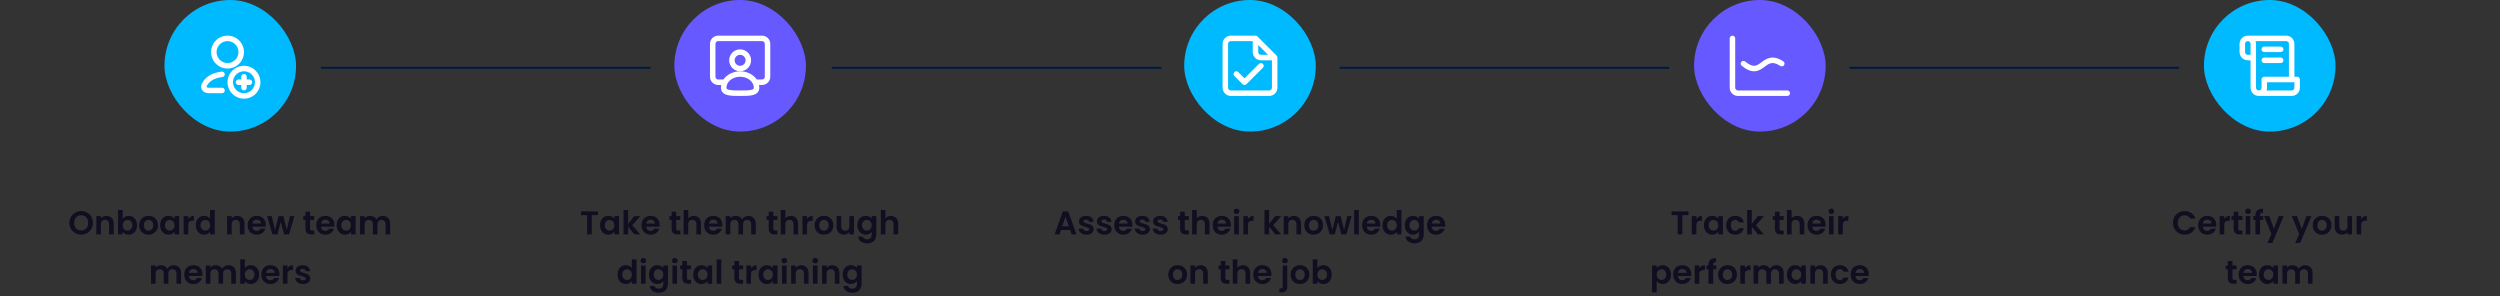 <?xml version="1.0" encoding="utf-8"?>
<svg xmlns="http://www.w3.org/2000/svg" width="1216" height="144" viewBox="0 0 1216 144" fill="none">
<rect x="0" y="0" width="1216" height="144" fill="#333333" stroke="none"/>
<path d="M156.5 33H316" stroke="#001A41" stroke-linecap="round"/>
<path d="M405 33H564.5" stroke="#001A41" stroke-linecap="round"/>
<path d="M652 33H811.5" stroke="#001A41" stroke-linecap="round"/>
<path d="M900 33H1059.5" stroke="#001A41" stroke-linecap="round"/>
<rect x="80" width="64" height="64" rx="32" fill="#00BAFF"/>
<path fill-rule="evenodd" clip-rule="evenodd" d="M110.667 33.333C115.086 33.333 118.667 29.752 118.667 25.333C118.667 20.915 115.086 17.333 110.667 17.333C106.249 17.333 102.667 20.915 102.667 25.333C102.667 29.752 106.249 33.333 110.667 33.333ZM110.667 30.667C113.613 30.667 116.001 28.279 116.001 25.333C116.001 22.388 113.613 20 110.667 20C107.722 20 105.334 22.388 105.334 25.333C105.334 28.279 107.722 30.667 110.667 30.667Z" fill="white"/>
<path d="M109.325 35.992C109.41 36.724 108.886 37.386 108.155 37.471C103.116 38.058 101.262 40.381 100.53 41.985C100.479 42.098 100.481 42.166 100.486 42.201C100.492 42.24 100.511 42.296 100.567 42.363C100.687 42.507 100.955 42.667 101.334 42.667L108.001 42.667C108.737 42.667 109.334 43.264 109.334 44C109.334 44.736 108.737 45.333 108.001 45.333L101.334 45.333C100.24 45.333 99.194 44.878 98.521 44.073C97.815 43.228 97.573 42.042 98.104 40.878C99.231 38.408 101.898 35.515 107.846 34.822C108.578 34.737 109.24 35.261 109.325 35.992Z" fill="white"/>
<path d="M118.667 36C119.404 36 120 36.597 120 37.333V38.667H121.334C122.07 38.667 122.667 39.264 122.667 40C122.667 40.736 122.07 41.333 121.334 41.333H120V42.667C120 43.403 119.404 44 118.667 44C117.931 44 117.334 43.403 117.334 42.667V41.333H116C115.264 41.333 114.667 40.736 114.667 40C114.667 39.264 115.264 38.667 116 38.667H117.334V37.333C117.334 36.597 117.931 36 118.667 36Z" fill="white"/>
<path fill-rule="evenodd" clip-rule="evenodd" d="M126.667 40C126.667 44.418 123.086 48 118.667 48C114.249 48 110.667 44.418 110.667 40C110.667 35.582 114.249 32 118.667 32C123.086 32 126.667 35.582 126.667 40ZM124.001 40C124.001 42.946 121.613 45.333 118.667 45.333C115.722 45.333 113.334 42.946 113.334 40C113.334 37.054 115.722 34.667 118.667 34.667C121.613 34.667 124.001 37.054 124.001 40Z" fill="white"/>
<path d="M39.483 114.112C38.438 114.112 37.478 113.867 36.603 113.376C35.729 112.885 35.035 112.208 34.523 111.344C34.011 110.469 33.755 109.483 33.755 108.384C33.755 107.296 34.011 106.32 34.523 105.456C35.035 104.581 35.729 103.899 36.603 103.408C37.478 102.917 38.438 102.672 39.483 102.672C40.539 102.672 41.499 102.917 42.363 103.408C43.238 103.899 43.926 104.581 44.427 105.456C44.939 106.32 45.195 107.296 45.195 108.384C45.195 109.483 44.939 110.469 44.427 111.344C43.926 112.208 43.238 112.885 42.363 113.376C41.489 113.867 40.529 114.112 39.483 114.112ZM39.483 112.112C40.155 112.112 40.747 111.963 41.259 111.664C41.771 111.355 42.171 110.917 42.459 110.352C42.747 109.787 42.891 109.131 42.891 108.384C42.891 107.637 42.747 106.987 42.459 106.432C42.171 105.867 41.771 105.435 41.259 105.136C40.747 104.837 40.155 104.688 39.483 104.688C38.811 104.688 38.214 104.837 37.691 105.136C37.179 105.435 36.779 105.867 36.491 106.432C36.203 106.987 36.059 107.637 36.059 108.384C36.059 109.131 36.203 109.787 36.491 110.352C36.779 110.917 37.179 111.355 37.691 111.664C38.214 111.963 38.811 112.112 39.483 112.112ZM51.774 105.008C52.83 105.008 53.683 105.344 54.334 106.016C54.984 106.677 55.31 107.605 55.31 108.8V114H53.07V109.104C53.07 108.4 52.894 107.861 52.542 107.488C52.19 107.104 51.71 106.912 51.102 106.912C50.483 106.912 49.992 107.104 49.63 107.488C49.278 107.861 49.102 108.4 49.102 109.104V114H46.862V105.136H49.102V106.24C49.401 105.856 49.779 105.557 50.238 105.344C50.707 105.12 51.219 105.008 51.774 105.008ZM59.68 106.432C59.968 106.005 60.363 105.659 60.864 105.392C61.376 105.125 61.957 104.992 62.608 104.992C63.365 104.992 64.048 105.179 64.656 105.552C65.275 105.925 65.76 106.459 66.112 107.152C66.475 107.835 66.656 108.629 66.656 109.536C66.656 110.443 66.475 111.248 66.112 111.952C65.76 112.645 65.275 113.184 64.656 113.568C64.048 113.952 63.365 114.144 62.608 114.144C61.947 114.144 61.365 114.016 60.864 113.76C60.373 113.493 59.979 113.152 59.68 112.736V114H57.44V102.16H59.68V106.432ZM64.368 109.536C64.368 109.003 64.256 108.544 64.032 108.16C63.819 107.765 63.531 107.467 63.168 107.264C62.816 107.061 62.432 106.96 62.016 106.96C61.611 106.96 61.227 107.067 60.864 107.28C60.512 107.483 60.224 107.781 60 108.176C59.787 108.571 59.68 109.035 59.68 109.568C59.68 110.101 59.787 110.565 60 110.96C60.224 111.355 60.512 111.659 60.864 111.872C61.227 112.075 61.611 112.176 62.016 112.176C62.432 112.176 62.816 112.069 63.168 111.856C63.531 111.643 63.819 111.339 64.032 110.944C64.256 110.549 64.368 110.08 64.368 109.536ZM72.22 114.144C71.366 114.144 70.598 113.957 69.916 113.584C69.233 113.2 68.694 112.661 68.3 111.968C67.916 111.275 67.724 110.475 67.724 109.568C67.724 108.661 67.921 107.861 68.316 107.168C68.721 106.475 69.27 105.941 69.964 105.568C70.657 105.184 71.43 104.992 72.284 104.992C73.137 104.992 73.91 105.184 74.604 105.568C75.297 105.941 75.841 106.475 76.236 107.168C76.641 107.861 76.844 108.661 76.844 109.568C76.844 110.475 76.636 111.275 76.22 111.968C75.814 112.661 75.26 113.2 74.556 113.584C73.862 113.957 73.084 114.144 72.22 114.144ZM72.22 112.192C72.625 112.192 73.004 112.096 73.356 111.904C73.718 111.701 74.006 111.403 74.22 111.008C74.433 110.613 74.54 110.133 74.54 109.568C74.54 108.725 74.316 108.08 73.868 107.632C73.43 107.173 72.892 106.944 72.252 106.944C71.612 106.944 71.073 107.173 70.636 107.632C70.209 108.08 69.996 108.725 69.996 109.568C69.996 110.411 70.204 111.061 70.62 111.52C71.046 111.968 71.58 112.192 72.22 112.192ZM77.911 109.536C77.911 108.64 78.087 107.845 78.439 107.152C78.802 106.459 79.287 105.925 79.895 105.552C80.513 105.179 81.201 104.992 81.959 104.992C82.62 104.992 83.196 105.125 83.687 105.392C84.188 105.659 84.588 105.995 84.887 106.4V105.136H87.143V114H84.887V112.704C84.599 113.12 84.199 113.467 83.687 113.744C83.186 114.011 82.604 114.144 81.943 114.144C81.196 114.144 80.513 113.952 79.895 113.568C79.287 113.184 78.802 112.645 78.439 111.952C78.087 111.248 77.911 110.443 77.911 109.536ZM84.887 109.568C84.887 109.024 84.78 108.56 84.567 108.176C84.353 107.781 84.066 107.483 83.703 107.28C83.34 107.067 82.951 106.96 82.535 106.96C82.119 106.96 81.735 107.061 81.383 107.264C81.031 107.467 80.743 107.765 80.519 108.16C80.305 108.544 80.199 109.003 80.199 109.536C80.199 110.069 80.305 110.539 80.519 110.944C80.743 111.339 81.031 111.643 81.383 111.856C81.746 112.069 82.129 112.176 82.535 112.176C82.951 112.176 83.34 112.075 83.703 111.872C84.066 111.659 84.353 111.36 84.567 110.976C84.78 110.581 84.887 110.112 84.887 109.568ZM91.571 106.512C91.859 106.043 92.232 105.675 92.691 105.408C93.16 105.141 93.693 105.008 94.291 105.008V107.36H93.699C92.995 107.36 92.461 107.525 92.099 107.856C91.747 108.187 91.571 108.763 91.571 109.584V114H89.331V105.136H91.571V106.512ZM95.223 109.536C95.223 108.64 95.399 107.845 95.751 107.152C96.114 106.459 96.605 105.925 97.223 105.552C97.842 105.179 98.53 104.992 99.287 104.992C99.863 104.992 100.413 105.12 100.935 105.376C101.458 105.621 101.874 105.952 102.183 106.368V102.16H104.455V114H102.183V112.688C101.906 113.125 101.517 113.477 101.015 113.744C100.514 114.011 99.933 114.144 99.271 114.144C98.525 114.144 97.842 113.952 97.223 113.568C96.605 113.184 96.114 112.645 95.751 111.952C95.399 111.248 95.223 110.443 95.223 109.536ZM102.199 109.568C102.199 109.024 102.093 108.56 101.879 108.176C101.666 107.781 101.378 107.483 101.015 107.28C100.653 107.067 100.263 106.96 99.847 106.96C99.431 106.96 99.047 107.061 98.695 107.264C98.343 107.467 98.055 107.765 97.831 108.16C97.618 108.544 97.511 109.003 97.511 109.536C97.511 110.069 97.618 110.539 97.831 110.944C98.055 111.339 98.343 111.643 98.695 111.856C99.058 112.069 99.442 112.176 99.847 112.176C100.263 112.176 100.653 112.075 101.015 111.872C101.378 111.659 101.666 111.36 101.879 110.976C102.093 110.581 102.199 110.112 102.199 109.568ZM115.368 105.008C116.424 105.008 117.277 105.344 117.928 106.016C118.578 106.677 118.904 107.605 118.904 108.8V114H116.664V109.104C116.664 108.4 116.488 107.861 116.136 107.488C115.784 107.104 115.304 106.912 114.696 106.912C114.077 106.912 113.586 107.104 113.224 107.488C112.872 107.861 112.696 108.4 112.696 109.104V114H110.456V105.136H112.696V106.24C112.994 105.856 113.373 105.557 113.832 105.344C114.301 105.12 114.813 105.008 115.368 105.008ZM129.274 109.376C129.274 109.696 129.252 109.984 129.21 110.24H122.73C122.783 110.88 123.007 111.381 123.402 111.744C123.796 112.107 124.282 112.288 124.858 112.288C125.69 112.288 126.282 111.931 126.634 111.216H129.05C128.794 112.069 128.303 112.773 127.578 113.328C126.852 113.872 125.962 114.144 124.906 114.144C124.052 114.144 123.284 113.957 122.602 113.584C121.93 113.2 121.402 112.661 121.018 111.968C120.644 111.275 120.458 110.475 120.458 109.568C120.458 108.651 120.644 107.845 121.018 107.152C121.391 106.459 121.914 105.925 122.586 105.552C123.258 105.179 124.031 104.992 124.906 104.992C125.748 104.992 126.5 105.173 127.162 105.536C127.834 105.899 128.351 106.416 128.714 107.088C129.087 107.749 129.274 108.512 129.274 109.376ZM126.954 108.736C126.943 108.16 126.735 107.701 126.33 107.36C125.924 107.008 125.428 106.832 124.842 106.832C124.287 106.832 123.818 107.003 123.434 107.344C123.06 107.675 122.831 108.139 122.746 108.736H126.954ZM143.197 105.136L140.605 114H138.189L136.573 107.808L134.957 114H132.525L129.917 105.136H132.189L133.757 111.888L135.453 105.136H137.821L139.485 111.872L141.053 105.136H143.197ZM150.829 106.976V111.264C150.829 111.563 150.899 111.781 151.037 111.92C151.187 112.048 151.432 112.112 151.773 112.112H152.813V114H151.405C149.517 114 148.573 113.083 148.573 111.248V106.976H147.517V105.136H148.573V102.944H150.829V105.136H152.813V106.976H150.829ZM162.664 109.376C162.664 109.696 162.643 109.984 162.6 110.24H156.12C156.174 110.88 156.398 111.381 156.792 111.744C157.187 112.107 157.672 112.288 158.248 112.288C159.08 112.288 159.672 111.931 160.024 111.216H162.44C162.184 112.069 161.694 112.773 160.968 113.328C160.243 113.872 159.352 114.144 158.296 114.144C157.443 114.144 156.675 113.957 155.992 113.584C155.32 113.2 154.792 112.661 154.408 111.968C154.035 111.275 153.848 110.475 153.848 109.568C153.848 108.651 154.035 107.845 154.408 107.152C154.782 106.459 155.304 105.925 155.976 105.552C156.648 105.179 157.422 104.992 158.296 104.992C159.139 104.992 159.891 105.173 160.552 105.536C161.224 105.899 161.742 106.416 162.104 107.088C162.478 107.749 162.664 108.512 162.664 109.376ZM160.344 108.736C160.334 108.16 160.126 107.701 159.72 107.36C159.315 107.008 158.819 106.832 158.232 106.832C157.678 106.832 157.208 107.003 156.824 107.344C156.451 107.675 156.222 108.139 156.136 108.736H160.344ZM163.723 109.536C163.723 108.64 163.899 107.845 164.251 107.152C164.614 106.459 165.099 105.925 165.707 105.552C166.326 105.179 167.014 104.992 167.771 104.992C168.433 104.992 169.009 105.125 169.499 105.392C170.001 105.659 170.401 105.995 170.699 106.4V105.136H172.955V114H170.699V112.704C170.411 113.12 170.011 113.467 169.499 113.744C168.998 114.011 168.417 114.144 167.755 114.144C167.009 114.144 166.326 113.952 165.707 113.568C165.099 113.184 164.614 112.645 164.251 111.952C163.899 111.248 163.723 110.443 163.723 109.536ZM170.699 109.568C170.699 109.024 170.593 108.56 170.379 108.176C170.166 107.781 169.878 107.483 169.515 107.28C169.153 107.067 168.763 106.96 168.347 106.96C167.931 106.96 167.547 107.061 167.195 107.264C166.843 107.467 166.555 107.765 166.331 108.16C166.118 108.544 166.011 109.003 166.011 109.536C166.011 110.069 166.118 110.539 166.331 110.944C166.555 111.339 166.843 111.643 167.195 111.856C167.558 112.069 167.942 112.176 168.347 112.176C168.763 112.176 169.153 112.075 169.515 111.872C169.878 111.659 170.166 111.36 170.379 110.976C170.593 110.581 170.699 110.112 170.699 109.568ZM186.151 105.008C187.239 105.008 188.114 105.344 188.775 106.016C189.447 106.677 189.783 107.605 189.783 108.8V114H187.543V109.104C187.543 108.411 187.367 107.883 187.015 107.52C186.663 107.147 186.183 106.96 185.575 106.96C184.967 106.96 184.482 107.147 184.119 107.52C183.767 107.883 183.591 108.411 183.591 109.104V114H181.351V109.104C181.351 108.411 181.175 107.883 180.823 107.52C180.471 107.147 179.991 106.96 179.383 106.96C178.764 106.96 178.274 107.147 177.911 107.52C177.559 107.883 177.383 108.411 177.383 109.104V114H175.143V105.136H177.383V106.208C177.671 105.835 178.039 105.541 178.487 105.328C178.946 105.115 179.447 105.008 179.991 105.008C180.684 105.008 181.303 105.157 181.847 105.456C182.391 105.744 182.812 106.16 183.111 106.704C183.399 106.192 183.815 105.781 184.359 105.472C184.914 105.163 185.511 105.008 186.151 105.008ZM84.456 129.008C85.544 129.008 86.418 129.344 87.08 130.016C87.752 130.677 88.088 131.605 88.088 132.8V138H85.848V133.104C85.848 132.411 85.672 131.883 85.32 131.52C84.968 131.147 84.488 130.96 83.88 130.96C83.272 130.96 82.786 131.147 82.424 131.52C82.072 131.883 81.896 132.411 81.896 133.104V138H79.656V133.104C79.656 132.411 79.48 131.883 79.128 131.52C78.776 131.147 78.296 130.96 77.688 130.96C77.069 130.96 76.578 131.147 76.216 131.52C75.864 131.883 75.688 132.411 75.688 133.104V138H73.448V129.136H75.688V130.208C75.976 129.835 76.344 129.541 76.792 129.328C77.25 129.115 77.752 129.008 78.296 129.008C78.989 129.008 79.608 129.157 80.152 129.456C80.696 129.744 81.117 130.16 81.416 130.704C81.704 130.192 82.12 129.781 82.664 129.472C83.218 129.163 83.816 129.008 84.456 129.008ZM98.453 133.376C98.453 133.696 98.432 133.984 98.389 134.24H91.909C91.963 134.88 92.187 135.381 92.581 135.744C92.976 136.107 93.461 136.288 94.037 136.288C94.869 136.288 95.461 135.931 95.813 135.216H98.229C97.973 136.069 97.483 136.773 96.757 137.328C96.032 137.872 95.141 138.144 94.085 138.144C93.232 138.144 92.464 137.957 91.781 137.584C91.109 137.2 90.581 136.661 90.197 135.968C89.824 135.275 89.637 134.475 89.637 133.568C89.637 132.651 89.824 131.845 90.197 131.152C90.571 130.459 91.093 129.925 91.765 129.552C92.437 129.179 93.211 128.992 94.085 128.992C94.928 128.992 95.68 129.173 96.341 129.536C97.013 129.899 97.531 130.416 97.893 131.088C98.267 131.749 98.453 132.512 98.453 133.376ZM96.133 132.736C96.123 132.16 95.915 131.701 95.509 131.36C95.104 131.008 94.608 130.832 94.021 130.832C93.467 130.832 92.997 131.003 92.613 131.344C92.24 131.675 92.011 132.139 91.925 132.736H96.133ZM111.096 129.008C112.184 129.008 113.059 129.344 113.72 130.016C114.392 130.677 114.728 131.605 114.728 132.8V138H112.488V133.104C112.488 132.411 112.312 131.883 111.96 131.52C111.608 131.147 111.128 130.96 110.52 130.96C109.912 130.96 109.427 131.147 109.064 131.52C108.712 131.883 108.536 132.411 108.536 133.104V138H106.296V133.104C106.296 132.411 106.12 131.883 105.768 131.52C105.416 131.147 104.936 130.96 104.328 130.96C103.71 130.96 103.219 131.147 102.856 131.52C102.504 131.883 102.328 132.411 102.328 133.104V138H100.088V129.136H102.328V130.208C102.616 129.835 102.984 129.541 103.432 129.328C103.891 129.115 104.392 129.008 104.936 129.008C105.63 129.008 106.248 129.157 106.792 129.456C107.336 129.744 107.758 130.16 108.056 130.704C108.344 130.192 108.76 129.781 109.304 129.472C109.859 129.163 110.456 129.008 111.096 129.008ZM119.094 130.432C119.382 130.005 119.777 129.659 120.278 129.392C120.79 129.125 121.371 128.992 122.022 128.992C122.779 128.992 123.462 129.179 124.07 129.552C124.689 129.925 125.174 130.459 125.526 131.152C125.889 131.835 126.07 132.629 126.07 133.536C126.07 134.443 125.889 135.248 125.526 135.952C125.174 136.645 124.689 137.184 124.07 137.568C123.462 137.952 122.779 138.144 122.022 138.144C121.361 138.144 120.779 138.016 120.278 137.76C119.787 137.493 119.393 137.152 119.094 136.736V138H116.854V126.16H119.094V130.432ZM123.782 133.536C123.782 133.003 123.67 132.544 123.446 132.16C123.233 131.765 122.945 131.467 122.582 131.264C122.23 131.061 121.846 130.96 121.43 130.96C121.025 130.96 120.641 131.067 120.278 131.28C119.926 131.483 119.638 131.781 119.414 132.176C119.201 132.571 119.094 133.035 119.094 133.568C119.094 134.101 119.201 134.565 119.414 134.96C119.638 135.355 119.926 135.659 120.278 135.872C120.641 136.075 121.025 136.176 121.43 136.176C121.846 136.176 122.23 136.069 122.582 135.856C122.945 135.643 123.233 135.339 123.446 134.944C123.67 134.549 123.782 134.08 123.782 133.536ZM135.938 133.376C135.938 133.696 135.916 133.984 135.874 134.24H129.394C129.447 134.88 129.671 135.381 130.066 135.744C130.46 136.107 130.946 136.288 131.522 136.288C132.354 136.288 132.946 135.931 133.298 135.216H135.714C135.458 136.069 134.967 136.773 134.242 137.328C133.516 137.872 132.626 138.144 131.57 138.144C130.716 138.144 129.948 137.957 129.266 137.584C128.594 137.2 128.066 136.661 127.682 135.968C127.308 135.275 127.122 134.475 127.122 133.568C127.122 132.651 127.308 131.845 127.682 131.152C128.055 130.459 128.578 129.925 129.25 129.552C129.922 129.179 130.695 128.992 131.57 128.992C132.412 128.992 133.164 129.173 133.826 129.536C134.498 129.899 135.015 130.416 135.378 131.088C135.751 131.749 135.938 132.512 135.938 133.376ZM133.618 132.736C133.607 132.16 133.399 131.701 132.994 131.36C132.588 131.008 132.092 130.832 131.506 130.832C130.951 130.832 130.482 131.003 130.098 131.344C129.724 131.675 129.495 132.139 129.41 132.736H133.618ZM139.813 130.512C140.101 130.043 140.474 129.675 140.933 129.408C141.402 129.141 141.935 129.008 142.533 129.008V131.36H141.941C141.237 131.36 140.703 131.525 140.341 131.856C139.989 132.187 139.813 132.763 139.813 133.584V138H137.573V129.136H139.813V130.512ZM147.434 138.144C146.708 138.144 146.058 138.016 145.482 137.76C144.906 137.493 144.447 137.136 144.106 136.688C143.775 136.24 143.594 135.744 143.562 135.2H145.818C145.86 135.541 146.026 135.824 146.314 136.048C146.612 136.272 146.98 136.384 147.418 136.384C147.844 136.384 148.175 136.299 148.41 136.128C148.655 135.957 148.778 135.739 148.778 135.472C148.778 135.184 148.628 134.971 148.33 134.832C148.042 134.683 147.578 134.523 146.938 134.352C146.276 134.192 145.732 134.027 145.306 133.856C144.89 133.685 144.527 133.424 144.218 133.072C143.919 132.72 143.77 132.245 143.77 131.648C143.77 131.157 143.908 130.709 144.186 130.304C144.474 129.899 144.879 129.579 145.402 129.344C145.935 129.109 146.559 128.992 147.274 128.992C148.33 128.992 149.172 129.259 149.802 129.792C150.431 130.315 150.778 131.024 150.842 131.92H148.698C148.666 131.568 148.516 131.291 148.25 131.088C147.994 130.875 147.647 130.768 147.21 130.768C146.804 130.768 146.49 130.843 146.266 130.992C146.052 131.141 145.946 131.349 145.946 131.616C145.946 131.915 146.095 132.144 146.394 132.304C146.692 132.453 147.156 132.608 147.786 132.768C148.426 132.928 148.954 133.093 149.37 133.264C149.786 133.435 150.143 133.701 150.442 134.064C150.751 134.416 150.911 134.885 150.922 135.472C150.922 135.984 150.778 136.443 150.49 136.848C150.212 137.253 149.807 137.573 149.274 137.808C148.751 138.032 148.138 138.144 147.434 138.144Z" fill="#100E20"/>
<rect x="328" width="64" height="64" rx="32" fill="#6559FF"/>
<path fill-rule="evenodd" clip-rule="evenodd" d="M359.999 34.667C357.053 34.667 354.665 32.279 354.665 29.333C354.665 26.388 357.053 24 359.999 24C362.944 24 365.332 26.388 365.332 29.333C365.332 32.279 362.944 34.667 359.999 34.667ZM359.999 32C361.471 32 362.665 30.806 362.665 29.333C362.665 27.861 361.471 26.667 359.999 26.667C358.526 26.667 357.332 27.861 357.332 29.333C357.332 30.806 358.526 32 359.999 32Z" fill="white"/>
<path fill-rule="evenodd" clip-rule="evenodd" d="M345.332 21.333C345.332 19.124 347.123 17.333 349.332 17.333H370.665C372.874 17.333 374.665 19.124 374.665 21.333V37.333C374.665 39.542 372.875 41.333 370.665 41.333H369.207C369.289 41.764 369.332 42.209 369.332 42.667C369.332 43.673 368.976 44.538 368.276 45.187C367.627 45.788 366.783 46.109 365.955 46.299C364.358 46.667 362.234 46.667 360.13 46.667H359.868C357.763 46.667 355.639 46.667 354.043 46.299C353.215 46.109 352.37 45.788 351.721 45.187C351.021 44.538 350.665 43.673 350.665 42.667C350.665 42.209 350.708 41.764 350.791 41.333H349.332C347.123 41.333 345.332 39.542 345.332 37.333V21.333ZM351.9 38.667C353.551 36.219 356.659 34.667 359.999 34.667C363.338 34.667 366.447 36.219 368.098 38.667H370.665C371.402 38.667 371.999 38.07 371.999 37.333V21.333C371.999 20.597 371.402 20 370.665 20H349.332C348.596 20 347.999 20.597 347.999 21.333V37.333C347.999 38.07 348.596 38.667 349.332 38.667H351.9ZM353.332 42.667C353.332 39.938 356.079 37.333 359.999 37.333C363.919 37.333 366.665 39.938 366.665 42.667C366.665 42.994 366.574 43.129 366.464 43.23C366.303 43.379 365.976 43.558 365.356 43.701C364.091 43.992 362.27 44 359.999 44C357.728 44 355.906 43.992 354.641 43.701C354.021 43.558 353.694 43.379 353.533 43.23C353.424 43.129 353.332 42.994 353.332 42.667Z" fill="white"/>
<path d="M290.806 102.832V104.64H287.83V114H285.59V104.64H282.614V102.832H290.806ZM291.864 109.536C291.864 108.64 292.04 107.845 292.392 107.152C292.755 106.459 293.24 105.925 293.848 105.552C294.467 105.179 295.155 104.992 295.912 104.992C296.573 104.992 297.149 105.125 297.64 105.392C298.141 105.659 298.541 105.995 298.84 106.4V105.136H301.096V114H298.84V112.704C298.552 113.12 298.152 113.467 297.64 113.744C297.139 114.011 296.557 114.144 295.896 114.144C295.149 114.144 294.467 113.952 293.848 113.568C293.24 113.184 292.755 112.645 292.392 111.952C292.04 111.248 291.864 110.443 291.864 109.536ZM298.84 109.568C298.84 109.024 298.733 108.56 298.52 108.176C298.307 107.781 298.019 107.483 297.656 107.28C297.293 107.067 296.904 106.96 296.488 106.96C296.072 106.96 295.688 107.061 295.336 107.264C294.984 107.467 294.696 107.765 294.472 108.16C294.259 108.544 294.152 109.003 294.152 109.536C294.152 110.069 294.259 110.539 294.472 110.944C294.696 111.339 294.984 111.643 295.336 111.856C295.699 112.069 296.083 112.176 296.488 112.176C296.904 112.176 297.293 112.075 297.656 111.872C298.019 111.659 298.307 111.36 298.52 110.976C298.733 110.581 298.84 110.112 298.84 109.568ZM308.532 114L305.524 110.224V114H303.284V102.16H305.524V108.896L308.5 105.136H311.412L307.508 109.584L311.444 114H308.532ZM320.867 109.376C320.867 109.696 320.846 109.984 320.803 110.24H314.323C314.377 110.88 314.601 111.381 314.995 111.744C315.39 112.107 315.875 112.288 316.451 112.288C317.283 112.288 317.875 111.931 318.227 111.216H320.643C320.387 112.069 319.897 112.773 319.171 113.328C318.446 113.872 317.555 114.144 316.499 114.144C315.646 114.144 314.878 113.957 314.195 113.584C313.523 113.2 312.995 112.661 312.611 111.968C312.238 111.275 312.051 110.475 312.051 109.568C312.051 108.651 312.238 107.845 312.611 107.152C312.985 106.459 313.507 105.925 314.179 105.552C314.851 105.179 315.625 104.992 316.499 104.992C317.342 104.992 318.094 105.173 318.755 105.536C319.427 105.899 319.945 106.416 320.307 107.088C320.681 107.749 320.867 108.512 320.867 109.376ZM318.547 108.736C318.537 108.16 318.329 107.701 317.923 107.36C317.518 107.008 317.022 106.832 316.435 106.832C315.881 106.832 315.411 107.003 315.027 107.344C314.654 107.675 314.425 108.139 314.339 108.736H318.547ZM328.923 106.976V111.264C328.923 111.563 328.992 111.781 329.131 111.92C329.28 112.048 329.526 112.112 329.867 112.112H330.907V114H329.499C327.611 114 326.667 113.083 326.667 111.248V106.976H325.611V105.136H326.667V102.944H328.923V105.136H330.907V106.976H328.923ZM337.51 105.008C338.182 105.008 338.779 105.157 339.302 105.456C339.825 105.744 340.23 106.176 340.518 106.752C340.817 107.317 340.966 108 340.966 108.8V114H338.726V109.104C338.726 108.4 338.55 107.861 338.198 107.488C337.846 107.104 337.366 106.912 336.758 106.912C336.139 106.912 335.649 107.104 335.286 107.488C334.934 107.861 334.758 108.4 334.758 109.104V114H332.518V102.16H334.758V106.24C335.046 105.856 335.43 105.557 335.91 105.344C336.39 105.12 336.923 105.008 337.51 105.008ZM351.336 109.376C351.336 109.696 351.315 109.984 351.272 110.24H344.792C344.846 110.88 345.07 111.381 345.464 111.744C345.859 112.107 346.344 112.288 346.92 112.288C347.752 112.288 348.344 111.931 348.696 111.216H351.112C350.856 112.069 350.366 112.773 349.64 113.328C348.915 113.872 348.024 114.144 346.968 114.144C346.115 114.144 345.347 113.957 344.664 113.584C343.992 113.2 343.464 112.661 343.08 111.968C342.707 111.275 342.52 110.475 342.52 109.568C342.52 108.651 342.707 107.845 343.08 107.152C343.454 106.459 343.976 105.925 344.648 105.552C345.32 105.179 346.094 104.992 346.968 104.992C347.811 104.992 348.563 105.173 349.224 105.536C349.896 105.899 350.414 106.416 350.776 107.088C351.15 107.749 351.336 108.512 351.336 109.376ZM349.016 108.736C349.006 108.16 348.798 107.701 348.392 107.36C347.987 107.008 347.491 106.832 346.904 106.832C346.35 106.832 345.88 107.003 345.496 107.344C345.123 107.675 344.894 108.139 344.808 108.736H349.016ZM363.979 105.008C365.067 105.008 365.942 105.344 366.603 106.016C367.275 106.677 367.611 107.605 367.611 108.8V114H365.371V109.104C365.371 108.411 365.195 107.883 364.843 107.52C364.491 107.147 364.011 106.96 363.403 106.96C362.795 106.96 362.31 107.147 361.947 107.52C361.595 107.883 361.419 108.411 361.419 109.104V114H359.179V109.104C359.179 108.411 359.003 107.883 358.651 107.52C358.299 107.147 357.819 106.96 357.211 106.96C356.593 106.96 356.102 107.147 355.739 107.52C355.387 107.883 355.211 108.411 355.211 109.104V114H352.971V105.136H355.211V106.208C355.499 105.835 355.867 105.541 356.315 105.328C356.774 105.115 357.275 105.008 357.819 105.008C358.513 105.008 359.131 105.157 359.675 105.456C360.219 105.744 360.641 106.16 360.939 106.704C361.227 106.192 361.643 105.781 362.187 105.472C362.742 105.163 363.339 105.008 363.979 105.008ZM376.157 106.976V111.264C376.157 111.563 376.227 111.781 376.365 111.92C376.515 112.048 376.76 112.112 377.101 112.112H378.141V114H376.733C374.845 114 373.901 113.083 373.901 111.248V106.976H372.845V105.136H373.901V102.944H376.157V105.136H378.141V106.976H376.157ZM384.744 105.008C385.416 105.008 386.014 105.157 386.536 105.456C387.059 105.744 387.464 106.176 387.752 106.752C388.051 107.317 388.2 108 388.2 108.8V114H385.96V109.104C385.96 108.4 385.784 107.861 385.432 107.488C385.08 107.104 384.6 106.912 383.992 106.912C383.374 106.912 382.883 107.104 382.52 107.488C382.168 107.861 381.992 108.4 381.992 109.104V114H379.752V102.16H381.992V106.24C382.28 105.856 382.664 105.557 383.144 105.344C383.624 105.12 384.158 105.008 384.744 105.008ZM392.571 106.512C392.859 106.043 393.232 105.675 393.691 105.408C394.16 105.141 394.693 105.008 395.291 105.008V107.36H394.699C393.995 107.36 393.461 107.525 393.099 107.856C392.747 108.187 392.571 108.763 392.571 109.584V114H390.331V105.136H392.571V106.512ZM400.735 114.144C399.882 114.144 399.114 113.957 398.431 113.584C397.749 113.2 397.21 112.661 396.815 111.968C396.431 111.275 396.239 110.475 396.239 109.568C396.239 108.661 396.437 107.861 396.831 107.168C397.237 106.475 397.786 105.941 398.479 105.568C399.173 105.184 399.946 104.992 400.799 104.992C401.653 104.992 402.426 105.184 403.119 105.568C403.813 105.941 404.357 106.475 404.751 107.168C405.157 107.861 405.359 108.661 405.359 109.568C405.359 110.475 405.151 111.275 404.735 111.968C404.33 112.661 403.775 113.2 403.071 113.584C402.378 113.957 401.599 114.144 400.735 114.144ZM400.735 112.192C401.141 112.192 401.519 112.096 401.871 111.904C402.234 111.701 402.522 111.403 402.735 111.008C402.949 110.613 403.055 110.133 403.055 109.568C403.055 108.725 402.831 108.08 402.383 107.632C401.946 107.173 401.407 106.944 400.767 106.944C400.127 106.944 399.589 107.173 399.151 107.632C398.725 108.08 398.511 108.725 398.511 109.568C398.511 110.411 398.719 111.061 399.135 111.52C399.562 111.968 400.095 112.192 400.735 112.192ZM415.37 105.136V114H413.114V112.88C412.826 113.264 412.448 113.568 411.978 113.792C411.52 114.005 411.018 114.112 410.474 114.112C409.781 114.112 409.168 113.968 408.634 113.68C408.101 113.381 407.68 112.949 407.37 112.384C407.072 111.808 406.922 111.125 406.922 110.336V105.136H409.162V110.016C409.162 110.72 409.338 111.264 409.69 111.648C410.042 112.021 410.522 112.208 411.13 112.208C411.749 112.208 412.234 112.021 412.586 111.648C412.938 111.264 413.114 110.72 413.114 110.016V105.136H415.37ZM421.053 104.992C421.714 104.992 422.295 105.125 422.797 105.392C423.298 105.648 423.693 105.984 423.981 106.4V105.136H426.237V114.064C426.237 114.885 426.071 115.616 425.741 116.256C425.41 116.907 424.914 117.419 424.253 117.792C423.591 118.176 422.791 118.368 421.853 118.368C420.594 118.368 419.559 118.075 418.749 117.488C417.949 116.901 417.495 116.101 417.389 115.088H419.613C419.73 115.493 419.981 115.813 420.365 116.048C420.759 116.293 421.234 116.416 421.789 116.416C422.439 116.416 422.967 116.219 423.373 115.824C423.778 115.44 423.981 114.853 423.981 114.064V112.688C423.693 113.104 423.293 113.451 422.781 113.728C422.279 114.005 421.703 114.144 421.053 114.144C420.306 114.144 419.623 113.952 419.005 113.568C418.386 113.184 417.895 112.645 417.533 111.952C417.181 111.248 417.005 110.443 417.005 109.536C417.005 108.64 417.181 107.845 417.533 107.152C417.895 106.459 418.381 105.925 418.989 105.552C419.607 105.179 420.295 104.992 421.053 104.992ZM423.981 109.568C423.981 109.024 423.874 108.56 423.661 108.176C423.447 107.781 423.159 107.483 422.797 107.28C422.434 107.067 422.045 106.96 421.629 106.96C421.213 106.96 420.829 107.061 420.477 107.264C420.125 107.467 419.837 107.765 419.613 108.16C419.399 108.544 419.293 109.003 419.293 109.536C419.293 110.069 419.399 110.539 419.613 110.944C419.837 111.339 420.125 111.643 420.477 111.856C420.839 112.069 421.223 112.176 421.629 112.176C422.045 112.176 422.434 112.075 422.797 111.872C423.159 111.659 423.447 111.36 423.661 110.976C423.874 110.581 423.981 110.112 423.981 109.568ZM433.416 105.008C434.088 105.008 434.686 105.157 435.208 105.456C435.731 105.744 436.136 106.176 436.424 106.752C436.723 107.317 436.872 108 436.872 108.8V114H434.632V109.104C434.632 108.4 434.456 107.861 434.104 107.488C433.752 107.104 433.272 106.912 432.664 106.912C432.046 106.912 431.555 107.104 431.192 107.488C430.84 107.861 430.664 108.4 430.664 109.104V114H428.424V102.16H430.664V106.24C430.952 105.856 431.336 105.557 431.816 105.344C432.296 105.12 432.83 105.008 433.416 105.008ZM300.364 133.536C300.364 132.64 300.54 131.845 300.892 131.152C301.255 130.459 301.745 129.925 302.364 129.552C302.983 129.179 303.671 128.992 304.428 128.992C305.004 128.992 305.553 129.12 306.076 129.376C306.599 129.621 307.015 129.952 307.324 130.368V126.16H309.596V138H307.324V136.688C307.047 137.125 306.657 137.477 306.156 137.744C305.655 138.011 305.073 138.144 304.412 138.144C303.665 138.144 302.983 137.952 302.364 137.568C301.745 137.184 301.255 136.645 300.892 135.952C300.54 135.248 300.364 134.443 300.364 133.536ZM307.34 133.568C307.34 133.024 307.233 132.56 307.02 132.176C306.807 131.781 306.519 131.483 306.156 131.28C305.793 131.067 305.404 130.96 304.988 130.96C304.572 130.96 304.188 131.061 303.836 131.264C303.484 131.467 303.196 131.765 302.972 132.16C302.759 132.544 302.652 133.003 302.652 133.536C302.652 134.069 302.759 134.539 302.972 134.944C303.196 135.339 303.484 135.643 303.836 135.856C304.199 136.069 304.583 136.176 304.988 136.176C305.404 136.176 305.793 136.075 306.156 135.872C306.519 135.659 306.807 135.36 307.02 134.976C307.233 134.581 307.34 134.112 307.34 133.568ZM312.92 128.08C312.525 128.08 312.194 127.957 311.928 127.712C311.672 127.456 311.544 127.141 311.544 126.768C311.544 126.395 311.672 126.085 311.928 125.84C312.194 125.584 312.525 125.456 312.92 125.456C313.314 125.456 313.64 125.584 313.896 125.84C314.162 126.085 314.296 126.395 314.296 126.768C314.296 127.141 314.162 127.456 313.896 127.712C313.64 127.957 313.314 128.08 312.92 128.08ZM314.024 129.136V138H311.784V129.136H314.024ZM319.709 128.992C320.37 128.992 320.951 129.125 321.453 129.392C321.954 129.648 322.349 129.984 322.637 130.4V129.136H324.893V138.064C324.893 138.885 324.727 139.616 324.397 140.256C324.066 140.907 323.57 141.419 322.909 141.792C322.247 142.176 321.447 142.368 320.509 142.368C319.25 142.368 318.215 142.075 317.405 141.488C316.605 140.901 316.151 140.101 316.045 139.088H318.269C318.386 139.493 318.637 139.813 319.021 140.048C319.415 140.293 319.89 140.416 320.445 140.416C321.095 140.416 321.623 140.219 322.029 139.824C322.434 139.44 322.637 138.853 322.637 138.064V136.688C322.349 137.104 321.949 137.451 321.437 137.728C320.935 138.005 320.359 138.144 319.709 138.144C318.962 138.144 318.279 137.952 317.661 137.568C317.042 137.184 316.551 136.645 316.189 135.952C315.837 135.248 315.661 134.443 315.661 133.536C315.661 132.64 315.837 131.845 316.189 131.152C316.551 130.459 317.037 129.925 317.645 129.552C318.263 129.179 318.951 128.992 319.709 128.992ZM322.637 133.568C322.637 133.024 322.53 132.56 322.317 132.176C322.103 131.781 321.815 131.483 321.453 131.28C321.09 131.067 320.701 130.96 320.285 130.96C319.869 130.96 319.485 131.061 319.133 131.264C318.781 131.467 318.493 131.765 318.269 132.16C318.055 132.544 317.949 133.003 317.949 133.536C317.949 134.069 318.055 134.539 318.269 134.944C318.493 135.339 318.781 135.643 319.133 135.856C319.495 136.069 319.879 136.176 320.285 136.176C320.701 136.176 321.09 136.075 321.453 135.872C321.815 135.659 322.103 135.36 322.317 134.976C322.53 134.581 322.637 134.112 322.637 133.568ZM328.217 128.08C327.822 128.08 327.491 127.957 327.225 127.712C326.969 127.456 326.841 127.141 326.841 126.768C326.841 126.395 326.969 126.085 327.225 125.84C327.491 125.584 327.822 125.456 328.217 125.456C328.611 125.456 328.937 125.584 329.193 125.84C329.459 126.085 329.593 126.395 329.593 126.768C329.593 127.141 329.459 127.456 329.193 127.712C328.937 127.957 328.611 128.08 328.217 128.08ZM329.321 129.136V138H327.081V129.136H329.321ZM334.142 130.976V135.264C334.142 135.563 334.211 135.781 334.35 135.92C334.499 136.048 334.744 136.112 335.086 136.112H336.126V138H334.718C332.83 138 331.886 137.083 331.886 135.248V130.976H330.83V129.136H331.886V126.944H334.142V129.136H336.126V130.976H334.142ZM337.161 133.536C337.161 132.64 337.337 131.845 337.689 131.152C338.051 130.459 338.537 129.925 339.145 129.552C339.763 129.179 340.451 128.992 341.209 128.992C341.87 128.992 342.446 129.125 342.937 129.392C343.438 129.659 343.838 129.995 344.137 130.4V129.136H346.393V138H344.137V136.704C343.849 137.12 343.449 137.467 342.937 137.744C342.435 138.011 341.854 138.144 341.193 138.144C340.446 138.144 339.763 137.952 339.145 137.568C338.537 137.184 338.051 136.645 337.689 135.952C337.337 135.248 337.161 134.443 337.161 133.536ZM344.137 133.568C344.137 133.024 344.03 132.56 343.817 132.176C343.603 131.781 343.315 131.483 342.953 131.28C342.59 131.067 342.201 130.96 341.785 130.96C341.369 130.96 340.985 131.061 340.633 131.264C340.281 131.467 339.993 131.765 339.769 132.16C339.555 132.544 339.449 133.003 339.449 133.536C339.449 134.069 339.555 134.539 339.769 134.944C339.993 135.339 340.281 135.643 340.633 135.856C340.995 136.069 341.379 136.176 341.785 136.176C342.201 136.176 342.59 136.075 342.953 135.872C343.315 135.659 343.603 135.36 343.817 134.976C344.03 134.581 344.137 134.112 344.137 133.568ZM350.821 126.16V138H348.581V126.16H350.821ZM359.454 130.976V135.264C359.454 135.563 359.524 135.781 359.662 135.92C359.812 136.048 360.057 136.112 360.398 136.112H361.438V138H360.03C358.142 138 357.198 137.083 357.198 135.248V130.976H356.142V129.136H357.198V126.944H359.454V129.136H361.438V130.976H359.454ZM365.289 130.512C365.577 130.043 365.951 129.675 366.409 129.408C366.879 129.141 367.412 129.008 368.009 129.008V131.36H367.417C366.713 131.36 366.18 131.525 365.817 131.856C365.465 132.187 365.289 132.763 365.289 133.584V138H363.049V129.136H365.289V130.512ZM368.942 133.536C368.942 132.64 369.118 131.845 369.47 131.152C369.833 130.459 370.318 129.925 370.926 129.552C371.545 129.179 372.233 128.992 372.99 128.992C373.651 128.992 374.227 129.125 374.718 129.392C375.219 129.659 375.619 129.995 375.918 130.4V129.136H378.174V138H375.918V136.704C375.63 137.12 375.23 137.467 374.718 137.744C374.217 138.011 373.635 138.144 372.974 138.144C372.227 138.144 371.545 137.952 370.926 137.568C370.318 137.184 369.833 136.645 369.47 135.952C369.118 135.248 368.942 134.443 368.942 133.536ZM375.918 133.568C375.918 133.024 375.811 132.56 375.598 132.176C375.385 131.781 375.097 131.483 374.734 131.28C374.371 131.067 373.982 130.96 373.566 130.96C373.15 130.96 372.766 131.061 372.414 131.264C372.062 131.467 371.774 131.765 371.55 132.16C371.337 132.544 371.23 133.003 371.23 133.536C371.23 134.069 371.337 134.539 371.55 134.944C371.774 135.339 372.062 135.643 372.414 135.856C372.777 136.069 373.161 136.176 373.566 136.176C373.982 136.176 374.371 136.075 374.734 135.872C375.097 135.659 375.385 135.36 375.598 134.976C375.811 134.581 375.918 134.112 375.918 133.568ZM381.498 128.08C381.103 128.08 380.772 127.957 380.506 127.712C380.25 127.456 380.122 127.141 380.122 126.768C380.122 126.395 380.25 126.085 380.506 125.84C380.772 125.584 381.103 125.456 381.498 125.456C381.892 125.456 382.218 125.584 382.474 125.84C382.74 126.085 382.874 126.395 382.874 126.768C382.874 127.141 382.74 127.456 382.474 127.712C382.218 127.957 381.892 128.08 381.498 128.08ZM382.602 129.136V138H380.362V129.136H382.602ZM389.727 129.008C390.783 129.008 391.636 129.344 392.287 130.016C392.938 130.677 393.263 131.605 393.263 132.8V138H391.023V133.104C391.023 132.4 390.847 131.861 390.495 131.488C390.143 131.104 389.663 130.912 389.055 130.912C388.436 130.912 387.946 131.104 387.583 131.488C387.231 131.861 387.055 132.4 387.055 133.104V138H384.815V129.136H387.055V130.24C387.354 129.856 387.732 129.557 388.191 129.344C388.66 129.12 389.172 129.008 389.727 129.008ZM396.529 128.08C396.134 128.08 395.804 127.957 395.537 127.712C395.281 127.456 395.153 127.141 395.153 126.768C395.153 126.395 395.281 126.085 395.537 125.84C395.804 125.584 396.134 125.456 396.529 125.456C396.924 125.456 397.249 125.584 397.505 125.84C397.772 126.085 397.905 126.395 397.905 126.768C397.905 127.141 397.772 127.456 397.505 127.712C397.249 127.957 396.924 128.08 396.529 128.08ZM397.633 129.136V138H395.393V129.136H397.633ZM404.758 129.008C405.814 129.008 406.668 129.344 407.318 130.016C407.969 130.677 408.294 131.605 408.294 132.8V138H406.054V133.104C406.054 132.4 405.878 131.861 405.526 131.488C405.174 131.104 404.694 130.912 404.086 130.912C403.468 130.912 402.977 131.104 402.614 131.488C402.262 131.861 402.086 132.4 402.086 133.104V138H399.846V129.136H402.086V130.24C402.385 129.856 402.764 129.557 403.222 129.344C403.692 129.12 404.204 129.008 404.758 129.008ZM413.896 128.992C414.558 128.992 415.139 129.125 415.64 129.392C416.142 129.648 416.536 129.984 416.824 130.4V129.136H419.08V138.064C419.08 138.885 418.915 139.616 418.584 140.256C418.254 140.907 417.758 141.419 417.096 141.792C416.435 142.176 415.635 142.368 414.696 142.368C413.438 142.368 412.403 142.075 411.592 141.488C410.792 140.901 410.339 140.101 410.232 139.088H412.456C412.574 139.493 412.824 139.813 413.208 140.048C413.603 140.293 414.078 140.416 414.632 140.416C415.283 140.416 415.811 140.219 416.216 139.824C416.622 139.44 416.824 138.853 416.824 138.064V136.688C416.536 137.104 416.136 137.451 415.624 137.728C415.123 138.005 414.547 138.144 413.896 138.144C413.15 138.144 412.467 137.952 411.848 137.568C411.23 137.184 410.739 136.645 410.376 135.952C410.024 135.248 409.848 134.443 409.848 133.536C409.848 132.64 410.024 131.845 410.376 131.152C410.739 130.459 411.224 129.925 411.832 129.552C412.451 129.179 413.139 128.992 413.896 128.992ZM416.824 133.568C416.824 133.024 416.718 132.56 416.504 132.176C416.291 131.781 416.003 131.483 415.64 131.28C415.278 131.067 414.888 130.96 414.472 130.96C414.056 130.96 413.672 131.061 413.32 131.264C412.968 131.467 412.68 131.765 412.456 132.16C412.243 132.544 412.136 133.003 412.136 133.536C412.136 134.069 412.243 134.539 412.456 134.944C412.68 135.339 412.968 135.643 413.32 135.856C413.683 136.069 414.067 136.176 414.472 136.176C414.888 136.176 415.278 136.075 415.64 135.872C416.003 135.659 416.291 135.36 416.504 134.976C416.718 134.581 416.824 134.112 416.824 133.568Z" fill="#100E20"/>
<rect x="576" width="64" height="64" rx="32" fill="#00BAFF"/>
<path d="M614.277 32.943C614.798 32.422 614.798 31.578 614.277 31.057C613.757 30.537 612.913 30.537 612.392 31.057L605.335 38.114L602.277 35.057C601.757 34.536 600.913 34.536 600.392 35.057C599.871 35.578 599.871 36.422 600.392 36.943L604.392 40.943C604.913 41.464 605.757 41.464 606.277 40.943L614.277 32.943Z" fill="white"/>
<path fill-rule="evenodd" clip-rule="evenodd" d="M598.668 17.333C596.459 17.333 594.668 19.124 594.668 21.333V42.667C594.668 44.876 596.459 46.667 598.668 46.667H617.335C619.544 46.667 621.335 44.876 621.335 42.667V28C621.335 27.646 621.194 27.307 620.944 27.057L611.611 17.724C611.361 17.474 611.022 17.333 610.668 17.333H598.668ZM597.335 21.333C597.335 20.597 597.932 20 598.668 20H609.335V25.333C609.335 27.543 611.125 29.333 613.335 29.333H618.668V42.667C618.668 43.403 618.071 44 617.335 44H598.668C597.932 44 597.335 43.403 597.335 42.667V21.333ZM616.782 26.667L612.001 21.886V25.333C612.001 26.07 612.598 26.667 613.335 26.667H616.782Z" fill="white"/>
<path d="M520.491 111.872H516.043L515.307 114H512.955L516.971 102.816H519.579L523.595 114H521.227L520.491 111.872ZM519.883 110.08L518.267 105.408L516.651 110.08H519.883ZM528.488 114.144C527.763 114.144 527.112 114.016 526.536 113.76C525.96 113.493 525.502 113.136 525.16 112.688C524.83 112.24 524.648 111.744 524.616 111.2H526.872C526.915 111.541 527.08 111.824 527.368 112.048C527.667 112.272 528.035 112.384 528.472 112.384C528.899 112.384 529.23 112.299 529.464 112.128C529.71 111.957 529.832 111.739 529.832 111.472C529.832 111.184 529.683 110.971 529.384 110.832C529.096 110.683 528.632 110.523 527.992 110.352C527.331 110.192 526.787 110.027 526.36 109.856C525.944 109.685 525.582 109.424 525.272 109.072C524.974 108.72 524.824 108.245 524.824 107.648C524.824 107.157 524.963 106.709 525.24 106.304C525.528 105.899 525.934 105.579 526.456 105.344C526.99 105.109 527.614 104.992 528.328 104.992C529.384 104.992 530.227 105.259 530.856 105.792C531.486 106.315 531.832 107.024 531.896 107.92H529.752C529.72 107.568 529.571 107.291 529.304 107.088C529.048 106.875 528.702 106.768 528.264 106.768C527.859 106.768 527.544 106.843 527.32 106.992C527.107 107.141 527 107.349 527 107.616C527 107.915 527.15 108.144 527.448 108.304C527.747 108.453 528.211 108.608 528.84 108.768C529.48 108.928 530.008 109.093 530.424 109.264C530.84 109.435 531.198 109.701 531.496 110.064C531.806 110.416 531.966 110.885 531.976 111.472C531.976 111.984 531.832 112.443 531.544 112.848C531.267 113.253 530.862 113.573 530.328 113.808C529.806 114.032 529.192 114.144 528.488 114.144ZM537.207 114.144C536.482 114.144 535.831 114.016 535.255 113.76C534.679 113.493 534.22 113.136 533.879 112.688C533.548 112.24 533.367 111.744 533.335 111.2H535.591C535.634 111.541 535.799 111.824 536.087 112.048C536.386 112.272 536.754 112.384 537.191 112.384C537.618 112.384 537.948 112.299 538.183 112.128C538.428 111.957 538.551 111.739 538.551 111.472C538.551 111.184 538.402 110.971 538.103 110.832C537.815 110.683 537.351 110.523 536.711 110.352C536.05 110.192 535.506 110.027 535.079 109.856C534.663 109.685 534.3 109.424 533.991 109.072C533.692 108.72 533.543 108.245 533.543 107.648C533.543 107.157 533.682 106.709 533.959 106.304C534.247 105.899 534.652 105.579 535.175 105.344C535.708 105.109 536.332 104.992 537.047 104.992C538.103 104.992 538.946 105.259 539.575 105.792C540.204 106.315 540.551 107.024 540.615 107.92H538.471C538.439 107.568 538.29 107.291 538.023 107.088C537.767 106.875 537.42 106.768 536.983 106.768C536.578 106.768 536.263 106.843 536.039 106.992C535.826 107.141 535.719 107.349 535.719 107.616C535.719 107.915 535.868 108.144 536.167 108.304C536.466 108.453 536.93 108.608 537.559 108.768C538.199 108.928 538.727 109.093 539.143 109.264C539.559 109.435 539.916 109.701 540.215 110.064C540.524 110.416 540.684 110.885 540.695 111.472C540.695 111.984 540.551 112.443 540.263 112.848C539.986 113.253 539.58 113.573 539.047 113.808C538.524 114.032 537.911 114.144 537.207 114.144ZM550.774 109.376C550.774 109.696 550.752 109.984 550.71 110.24H544.23C544.283 110.88 544.507 111.381 544.902 111.744C545.296 112.107 545.782 112.288 546.358 112.288C547.19 112.288 547.782 111.931 548.134 111.216H550.55C550.294 112.069 549.803 112.773 549.078 113.328C548.352 113.872 547.462 114.144 546.406 114.144C545.552 114.144 544.784 113.957 544.102 113.584C543.43 113.2 542.902 112.661 542.518 111.968C542.144 111.275 541.958 110.475 541.958 109.568C541.958 108.651 542.144 107.845 542.518 107.152C542.891 106.459 543.414 105.925 544.086 105.552C544.758 105.179 545.531 104.992 546.406 104.992C547.248 104.992 548 105.173 548.662 105.536C549.334 105.899 549.851 106.416 550.214 107.088C550.587 107.749 550.774 108.512 550.774 109.376ZM548.454 108.736C548.443 108.16 548.235 107.701 547.83 107.36C547.424 107.008 546.928 106.832 546.342 106.832C545.787 106.832 545.318 107.003 544.934 107.344C544.56 107.675 544.331 108.139 544.246 108.736H548.454ZM555.801 114.144C555.075 114.144 554.425 114.016 553.849 113.76C553.273 113.493 552.814 113.136 552.473 112.688C552.142 112.24 551.961 111.744 551.929 111.2H554.185C554.227 111.541 554.393 111.824 554.681 112.048C554.979 112.272 555.347 112.384 555.785 112.384C556.211 112.384 556.542 112.299 556.777 112.128C557.022 111.957 557.145 111.739 557.145 111.472C557.145 111.184 556.995 110.971 556.697 110.832C556.409 110.683 555.945 110.523 555.305 110.352C554.643 110.192 554.099 110.027 553.673 109.856C553.257 109.685 552.894 109.424 552.585 109.072C552.286 108.72 552.137 108.245 552.137 107.648C552.137 107.157 552.275 106.709 552.553 106.304C552.841 105.899 553.246 105.579 553.769 105.344C554.302 105.109 554.926 104.992 555.641 104.992C556.697 104.992 557.539 105.259 558.169 105.792C558.798 106.315 559.145 107.024 559.209 107.92H557.065C557.033 107.568 556.883 107.291 556.617 107.088C556.361 106.875 556.014 106.768 555.577 106.768C555.171 106.768 554.857 106.843 554.633 106.992C554.419 107.141 554.313 107.349 554.313 107.616C554.313 107.915 554.462 108.144 554.761 108.304C555.059 108.453 555.523 108.608 556.153 108.768C556.793 108.928 557.321 109.093 557.737 109.264C558.153 109.435 558.51 109.701 558.809 110.064C559.118 110.416 559.278 110.885 559.289 111.472C559.289 111.984 559.145 112.443 558.857 112.848C558.579 113.253 558.174 113.573 557.641 113.808C557.118 114.032 556.505 114.144 555.801 114.144ZM564.519 114.144C563.794 114.144 563.143 114.016 562.567 113.76C561.991 113.493 561.533 113.136 561.191 112.688C560.861 112.24 560.679 111.744 560.647 111.2H562.903C562.946 111.541 563.111 111.824 563.399 112.048C563.698 112.272 564.066 112.384 564.503 112.384C564.93 112.384 565.261 112.299 565.495 112.128C565.741 111.957 565.863 111.739 565.863 111.472C565.863 111.184 565.714 110.971 565.415 110.832C565.127 110.683 564.663 110.523 564.023 110.352C563.362 110.192 562.818 110.027 562.391 109.856C561.975 109.685 561.613 109.424 561.303 109.072C561.005 108.72 560.855 108.245 560.855 107.648C560.855 107.157 560.994 106.709 561.271 106.304C561.559 105.899 561.965 105.579 562.487 105.344C563.021 105.109 563.645 104.992 564.359 104.992C565.415 104.992 566.258 105.259 566.887 105.792C567.517 106.315 567.863 107.024 567.927 107.92H565.783C565.751 107.568 565.602 107.291 565.335 107.088C565.079 106.875 564.733 106.768 564.295 106.768C563.89 106.768 563.575 106.843 563.351 106.992C563.138 107.141 563.031 107.349 563.031 107.616C563.031 107.915 563.181 108.144 563.479 108.304C563.778 108.453 564.242 108.608 564.871 108.768C565.511 108.928 566.039 109.093 566.455 109.264C566.871 109.435 567.229 109.701 567.527 110.064C567.837 110.416 567.997 110.885 568.007 111.472C568.007 111.984 567.863 112.443 567.575 112.848C567.298 113.253 566.893 113.573 566.359 113.808C565.837 114.032 565.223 114.144 564.519 114.144ZM576.267 106.976V111.264C576.267 111.563 576.336 111.781 576.475 111.92C576.624 112.048 576.869 112.112 577.211 112.112H578.251V114H576.843C574.955 114 574.011 113.083 574.011 111.248V106.976H572.955V105.136H574.011V102.944H576.267V105.136H578.251V106.976H576.267ZM584.854 105.008C585.526 105.008 586.123 105.157 586.646 105.456C587.168 105.744 587.574 106.176 587.862 106.752C588.16 107.317 588.31 108 588.31 108.8V114H586.07V109.104C586.07 108.4 585.894 107.861 585.542 107.488C585.19 107.104 584.71 106.912 584.102 106.912C583.483 106.912 582.992 107.104 582.63 107.488C582.278 107.861 582.102 108.4 582.102 109.104V114H579.862V102.16H582.102V106.24C582.39 105.856 582.774 105.557 583.254 105.344C583.734 105.12 584.267 105.008 584.854 105.008ZM598.68 109.376C598.68 109.696 598.659 109.984 598.616 110.24H592.136C592.189 110.88 592.413 111.381 592.808 111.744C593.203 112.107 593.688 112.288 594.264 112.288C595.096 112.288 595.688 111.931 596.04 111.216H598.456C598.2 112.069 597.709 112.773 596.984 113.328C596.259 113.872 595.368 114.144 594.312 114.144C593.459 114.144 592.691 113.957 592.008 113.584C591.336 113.2 590.808 112.661 590.424 111.968C590.051 111.275 589.864 110.475 589.864 109.568C589.864 108.651 590.051 107.845 590.424 107.152C590.797 106.459 591.32 105.925 591.992 105.552C592.664 105.179 593.437 104.992 594.312 104.992C595.155 104.992 595.907 105.173 596.568 105.536C597.24 105.899 597.757 106.416 598.12 107.088C598.493 107.749 598.68 108.512 598.68 109.376ZM596.36 108.736C596.349 108.16 596.141 107.701 595.736 107.36C595.331 107.008 594.835 106.832 594.248 106.832C593.693 106.832 593.224 107.003 592.84 107.344C592.467 107.675 592.237 108.139 592.152 108.736H596.36ZM601.451 104.08C601.056 104.08 600.726 103.957 600.459 103.712C600.203 103.456 600.075 103.141 600.075 102.768C600.075 102.395 600.203 102.085 600.459 101.84C600.726 101.584 601.056 101.456 601.451 101.456C601.846 101.456 602.171 101.584 602.427 101.84C602.694 102.085 602.827 102.395 602.827 102.768C602.827 103.141 602.694 103.456 602.427 103.712C602.171 103.957 601.846 104.08 601.451 104.08ZM602.555 105.136V114H600.315V105.136H602.555ZM607.008 106.512C607.296 106.043 607.669 105.675 608.128 105.408C608.597 105.141 609.131 105.008 609.728 105.008V107.36H609.136C608.432 107.36 607.899 107.525 607.536 107.856C607.184 108.187 607.008 108.763 607.008 109.584V114H604.768V105.136H607.008V106.512ZM620.297 114L617.289 110.224V114H615.049V102.16H617.289V108.896L620.265 105.136H623.177L619.273 109.584L623.209 114H620.297ZM629.305 105.008C630.361 105.008 631.214 105.344 631.865 106.016C632.516 106.677 632.841 107.605 632.841 108.8V114H630.601V109.104C630.601 108.4 630.425 107.861 630.073 107.488C629.721 107.104 629.241 106.912 628.633 106.912C628.014 106.912 627.524 107.104 627.161 107.488C626.809 107.861 626.633 108.4 626.633 109.104V114H624.393V105.136H626.633V106.24C626.932 105.856 627.31 105.557 627.769 105.344C628.238 105.12 628.75 105.008 629.305 105.008ZM638.907 114.144C638.054 114.144 637.286 113.957 636.603 113.584C635.921 113.2 635.382 112.661 634.987 111.968C634.603 111.275 634.411 110.475 634.411 109.568C634.411 108.661 634.609 107.861 635.003 107.168C635.409 106.475 635.958 105.941 636.651 105.568C637.345 105.184 638.118 104.992 638.971 104.992C639.825 104.992 640.598 105.184 641.291 105.568C641.985 105.941 642.529 106.475 642.923 107.168C643.329 107.861 643.531 108.661 643.531 109.568C643.531 110.475 643.323 111.275 642.907 111.968C642.502 112.661 641.947 113.2 641.243 113.584C640.55 113.957 639.771 114.144 638.907 114.144ZM638.907 112.192C639.313 112.192 639.691 112.096 640.043 111.904C640.406 111.701 640.694 111.403 640.907 111.008C641.121 110.613 641.227 110.133 641.227 109.568C641.227 108.725 641.003 108.08 640.555 107.632C640.118 107.173 639.579 106.944 638.939 106.944C638.299 106.944 637.761 107.173 637.323 107.632C636.897 108.08 636.683 108.725 636.683 109.568C636.683 110.411 636.891 111.061 637.307 111.52C637.734 111.968 638.267 112.192 638.907 112.192ZM657.462 105.136L654.87 114H652.454L650.838 107.808L649.222 114H646.79L644.182 105.136H646.454L648.022 111.888L649.718 105.136H652.086L653.75 111.872L655.318 105.136H657.462ZM660.914 102.16V114H658.674V102.16H660.914ZM671.367 109.376C671.367 109.696 671.346 109.984 671.303 110.24H664.823C664.877 110.88 665.101 111.381 665.495 111.744C665.89 112.107 666.375 112.288 666.951 112.288C667.783 112.288 668.375 111.931 668.727 111.216H671.143C670.887 112.069 670.397 112.773 669.671 113.328C668.946 113.872 668.055 114.144 666.999 114.144C666.146 114.144 665.378 113.957 664.695 113.584C664.023 113.2 663.495 112.661 663.111 111.968C662.738 111.275 662.551 110.475 662.551 109.568C662.551 108.651 662.738 107.845 663.111 107.152C663.485 106.459 664.007 105.925 664.679 105.552C665.351 105.179 666.125 104.992 666.999 104.992C667.842 104.992 668.594 105.173 669.255 105.536C669.927 105.899 670.445 106.416 670.807 107.088C671.181 107.749 671.367 108.512 671.367 109.376ZM669.047 108.736C669.037 108.16 668.829 107.701 668.423 107.36C668.018 107.008 667.522 106.832 666.935 106.832C666.381 106.832 665.911 107.003 665.527 107.344C665.154 107.675 664.925 108.139 664.839 108.736H669.047ZM672.426 109.536C672.426 108.64 672.602 107.845 672.954 107.152C673.317 106.459 673.808 105.925 674.426 105.552C675.045 105.179 675.733 104.992 676.49 104.992C677.066 104.992 677.616 105.12 678.138 105.376C678.661 105.621 679.077 105.952 679.386 106.368V102.16H681.658V114H679.386V112.688C679.109 113.125 678.72 113.477 678.218 113.744C677.717 114.011 677.136 114.144 676.474 114.144C675.728 114.144 675.045 113.952 674.426 113.568C673.808 113.184 673.317 112.645 672.954 111.952C672.602 111.248 672.426 110.443 672.426 109.536ZM679.402 109.568C679.402 109.024 679.296 108.56 679.082 108.176C678.869 107.781 678.581 107.483 678.218 107.28C677.856 107.067 677.466 106.96 677.05 106.96C676.634 106.96 676.25 107.061 675.898 107.264C675.546 107.467 675.258 107.765 675.034 108.16C674.821 108.544 674.714 109.003 674.714 109.536C674.714 110.069 674.821 110.539 675.034 110.944C675.258 111.339 675.546 111.643 675.898 111.856C676.261 112.069 676.645 112.176 677.05 112.176C677.466 112.176 677.856 112.075 678.218 111.872C678.581 111.659 678.869 111.36 679.082 110.976C679.296 110.581 679.402 110.112 679.402 109.568ZM687.318 104.992C687.98 104.992 688.561 105.125 689.062 105.392C689.564 105.648 689.958 105.984 690.246 106.4V105.136H692.502V114.064C692.502 114.885 692.337 115.616 692.006 116.256C691.676 116.907 691.18 117.419 690.518 117.792C689.857 118.176 689.057 118.368 688.118 118.368C686.86 118.368 685.825 118.075 685.014 117.488C684.214 116.901 683.761 116.101 683.654 115.088H685.878C685.996 115.493 686.246 115.813 686.63 116.048C687.025 116.293 687.5 116.416 688.054 116.416C688.705 116.416 689.233 116.219 689.638 115.824C690.044 115.44 690.246 114.853 690.246 114.064V112.688C689.958 113.104 689.558 113.451 689.046 113.728C688.545 114.005 687.969 114.144 687.318 114.144C686.572 114.144 685.889 113.952 685.27 113.568C684.652 113.184 684.161 112.645 683.798 111.952C683.446 111.248 683.27 110.443 683.27 109.536C683.27 108.64 683.446 107.845 683.798 107.152C684.161 106.459 684.646 105.925 685.254 105.552C685.873 105.179 686.561 104.992 687.318 104.992ZM690.246 109.568C690.246 109.024 690.14 108.56 689.926 108.176C689.713 107.781 689.425 107.483 689.062 107.28C688.7 107.067 688.31 106.96 687.894 106.96C687.478 106.96 687.094 107.061 686.742 107.264C686.39 107.467 686.102 107.765 685.878 108.16C685.665 108.544 685.558 109.003 685.558 109.536C685.558 110.069 685.665 110.539 685.878 110.944C686.102 111.339 686.39 111.643 686.742 111.856C687.105 112.069 687.489 112.176 687.894 112.176C688.31 112.176 688.7 112.075 689.062 111.872C689.425 111.659 689.713 111.36 689.926 110.976C690.14 110.581 690.246 110.112 690.246 109.568ZM702.93 109.376C702.93 109.696 702.909 109.984 702.866 110.24H696.386C696.439 110.88 696.663 111.381 697.058 111.744C697.453 112.107 697.938 112.288 698.514 112.288C699.346 112.288 699.938 111.931 700.29 111.216H702.706C702.45 112.069 701.959 112.773 701.234 113.328C700.509 113.872 699.618 114.144 698.562 114.144C697.709 114.144 696.941 113.957 696.258 113.584C695.586 113.2 695.058 112.661 694.674 111.968C694.301 111.275 694.114 110.475 694.114 109.568C694.114 108.651 694.301 107.845 694.674 107.152C695.047 106.459 695.57 105.925 696.242 105.552C696.914 105.179 697.687 104.992 698.562 104.992C699.405 104.992 700.157 105.173 700.818 105.536C701.49 105.899 702.007 106.416 702.37 107.088C702.743 107.749 702.93 108.512 702.93 109.376ZM700.61 108.736C700.599 108.16 700.391 107.701 699.986 107.36C699.581 107.008 699.085 106.832 698.498 106.832C697.943 106.832 697.474 107.003 697.09 107.344C696.717 107.675 696.487 108.139 696.402 108.736H700.61ZM572.759 138.144C571.905 138.144 571.137 137.957 570.455 137.584C569.772 137.2 569.233 136.661 568.839 135.968C568.455 135.275 568.263 134.475 568.263 133.568C568.263 132.661 568.46 131.861 568.855 131.168C569.26 130.475 569.809 129.941 570.503 129.568C571.196 129.184 571.969 128.992 572.823 128.992C573.676 128.992 574.449 129.184 575.143 129.568C575.836 129.941 576.38 130.475 576.775 131.168C577.18 131.861 577.383 132.661 577.383 133.568C577.383 134.475 577.175 135.275 576.759 135.968C576.353 136.661 575.799 137.2 575.095 137.584C574.401 137.957 573.623 138.144 572.759 138.144ZM572.759 136.192C573.164 136.192 573.543 136.096 573.895 135.904C574.257 135.701 574.545 135.403 574.759 135.008C574.972 134.613 575.079 134.133 575.079 133.568C575.079 132.725 574.855 132.08 574.407 131.632C573.969 131.173 573.431 130.944 572.791 130.944C572.151 130.944 571.612 131.173 571.175 131.632C570.748 132.08 570.535 132.725 570.535 133.568C570.535 134.411 570.743 135.061 571.159 135.52C571.585 135.968 572.119 136.192 572.759 136.192ZM583.938 129.008C584.994 129.008 585.847 129.344 586.498 130.016C587.149 130.677 587.474 131.605 587.474 132.8V138H585.234V133.104C585.234 132.4 585.058 131.861 584.706 131.488C584.354 131.104 583.874 130.912 583.266 130.912C582.647 130.912 582.157 131.104 581.794 131.488C581.442 131.861 581.266 132.4 581.266 133.104V138H579.026V129.136H581.266V130.24C581.565 129.856 581.943 129.557 582.402 129.344C582.871 129.12 583.383 129.008 583.938 129.008ZM596.025 130.976V135.264C596.025 135.563 596.094 135.781 596.233 135.92C596.382 136.048 596.627 136.112 596.969 136.112H598.009V138H596.601C594.713 138 593.769 137.083 593.769 135.248V130.976H592.713V129.136H593.769V126.944H596.025V129.136H598.009V130.976H596.025ZM604.612 129.008C605.284 129.008 605.881 129.157 606.404 129.456C606.926 129.744 607.332 130.176 607.62 130.752C607.918 131.317 608.068 132 608.068 132.8V138H605.828V133.104C605.828 132.4 605.652 131.861 605.3 131.488C604.948 131.104 604.468 130.912 603.86 130.912C603.241 130.912 602.75 131.104 602.388 131.488C602.036 131.861 601.86 132.4 601.86 133.104V138H599.62V126.16H601.86V130.24C602.148 129.856 602.532 129.557 603.012 129.344C603.492 129.12 604.025 129.008 604.612 129.008ZM618.438 133.376C618.438 133.696 618.416 133.984 618.374 134.24H611.894C611.947 134.88 612.171 135.381 612.566 135.744C612.96 136.107 613.446 136.288 614.022 136.288C614.854 136.288 615.446 135.931 615.798 135.216H618.214C617.958 136.069 617.467 136.773 616.742 137.328C616.016 137.872 615.126 138.144 614.07 138.144C613.216 138.144 612.448 137.957 611.766 137.584C611.094 137.2 610.566 136.661 610.182 135.968C609.808 135.275 609.622 134.475 609.622 133.568C609.622 132.651 609.808 131.845 610.182 131.152C610.555 130.459 611.078 129.925 611.75 129.552C612.422 129.179 613.195 128.992 614.07 128.992C614.912 128.992 615.664 129.173 616.326 129.536C616.998 129.899 617.515 130.416 617.878 131.088C618.251 131.749 618.438 132.512 618.438 133.376ZM616.118 132.736C616.107 132.16 615.899 131.701 615.494 131.36C615.088 131.008 614.592 130.832 614.006 130.832C613.451 130.832 612.982 131.003 612.598 131.344C612.224 131.675 611.995 132.139 611.91 132.736H616.118ZM625.021 128.08C624.616 128.08 624.28 127.957 624.013 127.712C623.757 127.456 623.629 127.141 623.629 126.768C623.629 126.395 623.757 126.085 624.013 125.84C624.28 125.584 624.616 125.456 625.021 125.456C625.416 125.456 625.741 125.584 625.997 125.84C626.253 126.085 626.381 126.395 626.381 126.768C626.381 127.141 626.253 127.456 625.997 127.712C625.741 127.957 625.416 128.08 625.021 128.08ZM626.125 139.456C626.125 140.437 625.88 141.141 625.389 141.568C624.909 142.005 624.216 142.224 623.309 142.224H622.317V140.32H622.957C623.299 140.32 623.539 140.251 623.677 140.112C623.816 139.984 623.885 139.771 623.885 139.472V129.136H626.125V139.456ZM632.274 138.144C631.421 138.144 630.653 137.957 629.97 137.584C629.288 137.2 628.749 136.661 628.354 135.968C627.97 135.275 627.778 134.475 627.778 133.568C627.778 132.661 627.976 131.861 628.37 131.168C628.776 130.475 629.325 129.941 630.018 129.568C630.712 129.184 631.485 128.992 632.338 128.992C633.192 128.992 633.965 129.184 634.658 129.568C635.352 129.941 635.896 130.475 636.29 131.168C636.696 131.861 636.898 132.661 636.898 133.568C636.898 134.475 636.69 135.275 636.274 135.968C635.869 136.661 635.314 137.2 634.61 137.584C633.917 137.957 633.138 138.144 632.274 138.144ZM632.274 136.192C632.68 136.192 633.058 136.096 633.41 135.904C633.773 135.701 634.061 135.403 634.274 135.008C634.488 134.613 634.594 134.133 634.594 133.568C634.594 132.725 634.37 132.08 633.922 131.632C633.485 131.173 632.946 130.944 632.306 130.944C631.666 130.944 631.128 131.173 630.69 131.632C630.264 132.08 630.05 132.725 630.05 133.568C630.05 134.411 630.258 135.061 630.674 135.52C631.101 135.968 631.634 136.192 632.274 136.192ZM640.782 130.432C641.07 130.005 641.464 129.659 641.966 129.392C642.478 129.125 643.059 128.992 643.71 128.992C644.467 128.992 645.15 129.179 645.758 129.552C646.376 129.925 646.862 130.459 647.214 131.152C647.576 131.835 647.758 132.629 647.758 133.536C647.758 134.443 647.576 135.248 647.214 135.952C646.862 136.645 646.376 137.184 645.758 137.568C645.15 137.952 644.467 138.144 643.71 138.144C643.048 138.144 642.467 138.016 641.966 137.76C641.475 137.493 641.08 137.152 640.782 136.736V138H638.542V126.16H640.782V130.432ZM645.47 133.536C645.47 133.003 645.358 132.544 645.134 132.16C644.92 131.765 644.632 131.467 644.27 131.264C643.918 131.061 643.534 130.96 643.118 130.96C642.712 130.96 642.328 131.067 641.966 131.28C641.614 131.483 641.326 131.781 641.102 132.176C640.888 132.571 640.782 133.035 640.782 133.568C640.782 134.101 640.888 134.565 641.102 134.96C641.326 135.355 641.614 135.659 641.966 135.872C642.328 136.075 642.712 136.176 643.118 136.176C643.534 136.176 643.918 136.069 644.27 135.856C644.632 135.643 644.92 135.339 645.134 134.944C645.358 134.549 645.47 134.08 645.47 133.536Z" fill="#100E20"/>
<rect x="824" width="64" height="64" rx="32" fill="#6559FF"/>
<path d="M843.999 18.667C843.999 17.93 843.402 17.333 842.665 17.333C841.929 17.333 841.332 17.93 841.332 18.667V42.667C841.332 44.876 843.123 46.667 845.332 46.667H869.332C870.068 46.667 870.665 46.07 870.665 45.333C870.665 44.597 870.068 44 869.332 44H845.332C844.596 44 843.999 43.403 843.999 42.667V18.667Z" fill="white"/>
<path d="M847.153 31.983C849.622 34.006 851.707 34.806 853.649 34.647C855.534 34.493 856.984 33.439 858.124 32.598L858.229 32.52C859.414 31.646 860.315 30.981 861.402 30.749C862.414 30.534 863.802 30.668 865.934 32.066C866.55 32.47 867.377 32.298 867.78 31.683C868.184 31.067 868.012 30.24 867.397 29.836C864.862 28.174 862.75 27.735 860.846 28.141C859.173 28.498 857.835 29.491 856.774 30.279C856.694 30.338 856.617 30.396 856.54 30.452C855.346 31.333 854.464 31.905 853.431 31.989C852.457 32.069 851.042 31.722 848.844 29.92C848.274 29.453 847.434 29.537 846.968 30.106C846.501 30.676 846.584 31.516 847.153 31.983Z" fill="white"/>
<path d="M821.251 102.832V104.64H818.275V114H816.035V104.64H813.059V102.832H821.251ZM825.125 106.512C825.413 106.043 825.787 105.675 826.245 105.408C826.715 105.141 827.248 105.008 827.845 105.008V107.36H827.253C826.549 107.36 826.016 107.525 825.653 107.856C825.301 108.187 825.125 108.763 825.125 109.584V114H822.885V105.136H825.125V106.512ZM828.778 109.536C828.778 108.64 828.954 107.845 829.306 107.152C829.669 106.459 830.154 105.925 830.762 105.552C831.381 105.179 832.069 104.992 832.826 104.992C833.487 104.992 834.063 105.125 834.554 105.392C835.055 105.659 835.455 105.995 835.754 106.4V105.136H838.01V114H835.754V112.704C835.466 113.12 835.066 113.467 834.554 113.744C834.053 114.011 833.471 114.144 832.81 114.144C832.063 114.144 831.381 113.952 830.762 113.568C830.154 113.184 829.669 112.645 829.306 111.952C828.954 111.248 828.778 110.443 828.778 109.536ZM835.754 109.568C835.754 109.024 835.647 108.56 835.434 108.176C835.221 107.781 834.933 107.483 834.57 107.28C834.207 107.067 833.818 106.96 833.402 106.96C832.986 106.96 832.602 107.061 832.25 107.264C831.898 107.467 831.61 107.765 831.386 108.16C831.173 108.544 831.066 109.003 831.066 109.536C831.066 110.069 831.173 110.539 831.386 110.944C831.61 111.339 831.898 111.643 832.25 111.856C832.613 112.069 832.997 112.176 833.402 112.176C833.818 112.176 834.207 112.075 834.57 111.872C834.933 111.659 835.221 111.36 835.434 110.976C835.647 110.581 835.754 110.112 835.754 109.568ZM839.622 109.568C839.622 108.651 839.808 107.851 840.182 107.168C840.555 106.475 841.072 105.941 841.734 105.568C842.395 105.184 843.152 104.992 844.006 104.992C845.104 104.992 846.011 105.269 846.726 105.824C847.451 106.368 847.936 107.136 848.182 108.128H845.766C845.638 107.744 845.419 107.445 845.11 107.232C844.811 107.008 844.438 106.896 843.99 106.896C843.35 106.896 842.843 107.131 842.47 107.6C842.096 108.059 841.91 108.715 841.91 109.568C841.91 110.411 842.096 111.067 842.47 111.536C842.843 111.995 843.35 112.224 843.99 112.224C844.896 112.224 845.488 111.819 845.766 111.008H848.182C847.936 111.968 847.451 112.731 846.726 113.296C846 113.861 845.094 114.144 844.006 114.144C843.152 114.144 842.395 113.957 841.734 113.584C841.072 113.2 840.555 112.667 840.182 111.984C839.808 111.291 839.622 110.485 839.622 109.568ZM855.071 114L852.063 110.224V114H849.823V102.16H852.063V108.896L855.039 105.136H857.951L854.047 109.584L857.983 114H855.071ZM865.587 106.976V111.264C865.587 111.563 865.656 111.781 865.795 111.92C865.944 112.048 866.19 112.112 866.531 112.112H867.571V114H866.163C864.275 114 863.331 113.083 863.331 111.248V106.976H862.275V105.136H863.331V102.944H865.587V105.136H867.571V106.976H865.587ZM874.174 105.008C874.846 105.008 875.443 105.157 875.966 105.456C876.489 105.744 876.894 106.176 877.182 106.752C877.481 107.317 877.63 108 877.63 108.8V114H875.39V109.104C875.39 108.4 875.214 107.861 874.862 107.488C874.51 107.104 874.03 106.912 873.422 106.912C872.803 106.912 872.313 107.104 871.95 107.488C871.598 107.861 871.422 108.4 871.422 109.104V114H869.182V102.16H871.422V106.24C871.71 105.856 872.094 105.557 872.574 105.344C873.054 105.12 873.587 105.008 874.174 105.008ZM888 109.376C888 109.696 887.979 109.984 887.936 110.24H881.456C881.51 110.88 881.734 111.381 882.128 111.744C882.523 112.107 883.008 112.288 883.584 112.288C884.416 112.288 885.008 111.931 885.36 111.216H887.776C887.52 112.069 887.03 112.773 886.304 113.328C885.579 113.872 884.688 114.144 883.632 114.144C882.779 114.144 882.011 113.957 881.328 113.584C880.656 113.2 880.128 112.661 879.744 111.968C879.371 111.275 879.184 110.475 879.184 109.568C879.184 108.651 879.371 107.845 879.744 107.152C880.118 106.459 880.64 105.925 881.312 105.552C881.984 105.179 882.758 104.992 883.632 104.992C884.475 104.992 885.227 105.173 885.888 105.536C886.56 105.899 887.078 106.416 887.44 107.088C887.814 107.749 888 108.512 888 109.376ZM885.68 108.736C885.67 108.16 885.462 107.701 885.056 107.36C884.651 107.008 884.155 106.832 883.568 106.832C883.014 106.832 882.544 107.003 882.16 107.344C881.787 107.675 881.558 108.139 881.472 108.736H885.68ZM890.771 104.08C890.377 104.08 890.046 103.957 889.779 103.712C889.523 103.456 889.395 103.141 889.395 102.768C889.395 102.395 889.523 102.085 889.779 101.84C890.046 101.584 890.377 101.456 890.771 101.456C891.166 101.456 891.491 101.584 891.747 101.84C892.014 102.085 892.147 102.395 892.147 102.768C892.147 103.141 892.014 103.456 891.747 103.712C891.491 103.957 891.166 104.08 890.771 104.08ZM891.875 105.136V114H889.635V105.136H891.875ZM896.328 106.512C896.616 106.043 896.99 105.675 897.448 105.408C897.918 105.141 898.451 105.008 899.048 105.008V107.36H898.456C897.752 107.36 897.219 107.525 896.856 107.856C896.504 108.187 896.328 108.763 896.328 109.584V114H894.088V105.136H896.328V106.512ZM805.813 130.416C806.101 130.011 806.495 129.675 806.997 129.408C807.509 129.131 808.09 128.992 808.741 128.992C809.498 128.992 810.181 129.179 810.789 129.552C811.407 129.925 811.893 130.459 812.245 131.152C812.607 131.835 812.789 132.629 812.789 133.536C812.789 134.443 812.607 135.248 812.245 135.952C811.893 136.645 811.407 137.184 810.789 137.568C810.181 137.952 809.498 138.144 808.741 138.144C808.09 138.144 807.514 138.011 807.013 137.744C806.522 137.477 806.122 137.141 805.813 136.736V142.224H803.573V129.136H805.813V130.416ZM810.501 133.536C810.501 133.003 810.389 132.544 810.165 132.16C809.951 131.765 809.663 131.467 809.301 131.264C808.949 131.061 808.565 130.96 808.149 130.96C807.743 130.96 807.359 131.067 806.997 131.28C806.645 131.483 806.357 131.781 806.133 132.176C805.919 132.571 805.813 133.035 805.813 133.568C805.813 134.101 805.919 134.565 806.133 134.96C806.357 135.355 806.645 135.659 806.997 135.872C807.359 136.075 807.743 136.176 808.149 136.176C808.565 136.176 808.949 136.069 809.301 135.856C809.663 135.643 809.951 135.339 810.165 134.944C810.389 134.549 810.501 134.08 810.501 133.536ZM822.657 133.376C822.657 133.696 822.635 133.984 822.593 134.24H816.113C816.166 134.88 816.39 135.381 816.785 135.744C817.179 136.107 817.665 136.288 818.241 136.288C819.073 136.288 819.665 135.931 820.017 135.216H822.433C822.177 136.069 821.686 136.773 820.961 137.328C820.235 137.872 819.345 138.144 818.289 138.144C817.435 138.144 816.667 137.957 815.985 137.584C815.313 137.2 814.785 136.661 814.401 135.968C814.027 135.275 813.84 134.475 813.84 133.568C813.84 132.651 814.027 131.845 814.401 131.152C814.774 130.459 815.297 129.925 815.969 129.552C816.641 129.179 817.414 128.992 818.289 128.992C819.131 128.992 819.883 129.173 820.545 129.536C821.217 129.899 821.734 130.416 822.097 131.088C822.47 131.749 822.657 132.512 822.657 133.376ZM820.337 132.736C820.326 132.16 820.118 131.701 819.713 131.36C819.307 131.008 818.811 130.832 818.225 130.832C817.67 130.832 817.201 131.003 816.817 131.344C816.443 131.675 816.214 132.139 816.129 132.736H820.337ZM826.532 130.512C826.82 130.043 827.193 129.675 827.652 129.408C828.121 129.141 828.654 129.008 829.252 129.008V131.36H828.66C827.956 131.36 827.422 131.525 827.06 131.856C826.708 132.187 826.532 132.763 826.532 133.584V138H824.292V129.136H826.532V130.512ZM834.824 130.976H833.272V138H831V130.976H829.992V129.136H831V128.688C831 127.6 831.31 126.8 831.928 126.288C832.547 125.776 833.48 125.536 834.728 125.568V127.456C834.184 127.445 833.806 127.536 833.592 127.728C833.379 127.92 833.272 128.267 833.272 128.768V129.136H834.824V130.976ZM840.212 138.144C839.359 138.144 838.591 137.957 837.908 137.584C837.225 137.2 836.687 136.661 836.292 135.968C835.908 135.275 835.716 134.475 835.716 133.568C835.716 132.661 835.913 131.861 836.308 131.168C836.713 130.475 837.263 129.941 837.956 129.568C838.649 129.184 839.423 128.992 840.276 128.992C841.129 128.992 841.903 129.184 842.596 129.568C843.289 129.941 843.833 130.475 844.228 131.168C844.633 131.861 844.836 132.661 844.836 133.568C844.836 134.475 844.628 135.275 844.212 135.968C843.807 136.661 843.252 137.2 842.548 137.584C841.855 137.957 841.076 138.144 840.212 138.144ZM840.212 136.192C840.617 136.192 840.996 136.096 841.348 135.904C841.711 135.701 841.999 135.403 842.212 135.008C842.425 134.613 842.532 134.133 842.532 133.568C842.532 132.725 842.308 132.08 841.86 131.632C841.423 131.173 840.884 130.944 840.244 130.944C839.604 130.944 839.065 131.173 838.628 131.632C838.201 132.08 837.988 132.725 837.988 133.568C837.988 134.411 838.196 135.061 838.612 135.52C839.039 135.968 839.572 136.192 840.212 136.192ZM848.719 130.512C849.007 130.043 849.38 129.675 849.839 129.408C850.308 129.141 850.842 129.008 851.439 129.008V131.36H850.847C850.143 131.36 849.61 131.525 849.247 131.856C848.895 132.187 848.719 132.763 848.719 133.584V138H846.479V129.136H848.719V130.512ZM863.956 129.008C865.044 129.008 865.918 129.344 866.58 130.016C867.252 130.677 867.588 131.605 867.588 132.8V138H865.348V133.104C865.348 132.411 865.172 131.883 864.82 131.52C864.468 131.147 863.988 130.96 863.38 130.96C862.772 130.96 862.286 131.147 861.924 131.52C861.572 131.883 861.396 132.411 861.396 133.104V138H859.156V133.104C859.156 132.411 858.98 131.883 858.628 131.52C858.276 131.147 857.796 130.96 857.188 130.96C856.569 130.96 856.078 131.147 855.716 131.52C855.364 131.883 855.188 132.411 855.188 133.104V138H852.948V129.136H855.188V130.208C855.476 129.835 855.844 129.541 856.292 129.328C856.75 129.115 857.252 129.008 857.796 129.008C858.489 129.008 859.108 129.157 859.652 129.456C860.196 129.744 860.617 130.16 860.916 130.704C861.204 130.192 861.62 129.781 862.164 129.472C862.718 129.163 863.316 129.008 863.956 129.008ZM869.137 133.536C869.137 132.64 869.313 131.845 869.665 131.152C870.028 130.459 870.513 129.925 871.121 129.552C871.74 129.179 872.428 128.992 873.185 128.992C873.847 128.992 874.423 129.125 874.913 129.392C875.415 129.659 875.815 129.995 876.113 130.4V129.136H878.369V138H876.113V136.704C875.825 137.12 875.425 137.467 874.913 137.744C874.412 138.011 873.831 138.144 873.169 138.144C872.423 138.144 871.74 137.952 871.121 137.568C870.513 137.184 870.028 136.645 869.665 135.952C869.313 135.248 869.137 134.443 869.137 133.536ZM876.113 133.568C876.113 133.024 876.007 132.56 875.793 132.176C875.58 131.781 875.292 131.483 874.929 131.28C874.567 131.067 874.177 130.96 873.761 130.96C873.345 130.96 872.961 131.061 872.609 131.264C872.257 131.467 871.969 131.765 871.745 132.16C871.532 132.544 871.425 133.003 871.425 133.536C871.425 134.069 871.532 134.539 871.745 134.944C871.969 135.339 872.257 135.643 872.609 135.856C872.972 136.069 873.356 136.176 873.761 136.176C874.177 136.176 874.567 136.075 874.929 135.872C875.292 135.659 875.58 135.36 875.793 134.976C876.007 134.581 876.113 134.112 876.113 133.568ZM885.469 129.008C886.525 129.008 887.378 129.344 888.029 130.016C888.68 130.677 889.005 131.605 889.005 132.8V138H886.765V133.104C886.765 132.4 886.589 131.861 886.237 131.488C885.885 131.104 885.405 130.912 884.797 130.912C884.178 130.912 883.688 131.104 883.325 131.488C882.973 131.861 882.797 132.4 882.797 133.104V138H880.557V129.136H882.797V130.24C883.096 129.856 883.474 129.557 883.933 129.344C884.402 129.12 884.914 129.008 885.469 129.008ZM890.559 133.568C890.559 132.651 890.746 131.851 891.119 131.168C891.493 130.475 892.01 129.941 892.671 129.568C893.333 129.184 894.09 128.992 894.943 128.992C896.042 128.992 896.949 129.269 897.663 129.824C898.389 130.368 898.874 131.136 899.119 132.128H896.703C896.575 131.744 896.357 131.445 896.047 131.232C895.749 131.008 895.375 130.896 894.927 130.896C894.287 130.896 893.781 131.131 893.407 131.6C893.034 132.059 892.847 132.715 892.847 133.568C892.847 134.411 893.034 135.067 893.407 135.536C893.781 135.995 894.287 136.224 894.927 136.224C895.834 136.224 896.426 135.819 896.703 135.008H899.119C898.874 135.968 898.389 136.731 897.663 137.296C896.938 137.861 896.031 138.144 894.943 138.144C894.09 138.144 893.333 137.957 892.671 137.584C892.01 137.2 891.493 136.667 891.119 135.984C890.746 135.291 890.559 134.485 890.559 133.568ZM909 133.376C909 133.696 908.979 133.984 908.936 134.24H902.456C902.51 134.88 902.734 135.381 903.128 135.744C903.523 136.107 904.008 136.288 904.584 136.288C905.416 136.288 906.008 135.931 906.36 135.216H908.776C908.52 136.069 908.03 136.773 907.304 137.328C906.579 137.872 905.688 138.144 904.632 138.144C903.779 138.144 903.011 137.957 902.328 137.584C901.656 137.2 901.128 136.661 900.744 135.968C900.371 135.275 900.184 134.475 900.184 133.568C900.184 132.651 900.371 131.845 900.744 131.152C901.118 130.459 901.64 129.925 902.312 129.552C902.984 129.179 903.758 128.992 904.632 128.992C905.475 128.992 906.227 129.173 906.888 129.536C907.56 129.899 908.078 130.416 908.44 131.088C908.814 131.749 909 132.512 909 133.376ZM906.68 132.736C906.67 132.16 906.462 131.701 906.056 131.36C905.651 131.008 905.155 130.832 904.568 130.832C904.014 130.832 903.544 131.003 903.16 131.344C902.787 131.675 902.558 132.139 902.472 132.736H906.68Z" fill="#100E20"/>
<rect x="1072" width="64" height="64" rx="32" fill="#00BAFF"/>
<path d="M1100 24C1100 23.264 1100.6 22.667 1101.33 22.667L1109.33 22.667C1110.07 22.667 1110.67 23.264 1110.67 24C1110.67 24.736 1110.07 25.333 1109.33 25.333L1101.33 25.333C1100.6 25.333 1100 24.736 1100 24Z" fill="white"/>
<path d="M1101.33 28C1100.6 28 1100 28.597 1100 29.333C1100 30.07 1100.6 30.667 1101.33 30.667L1109.33 30.667C1110.07 30.667 1110.67 30.07 1110.67 29.333C1110.67 28.597 1110.07 28 1109.33 28L1101.33 28Z" fill="white"/>
<path fill-rule="evenodd" clip-rule="evenodd" d="M1094.67 29.333H1093.33C1091.12 29.333 1089.33 27.543 1089.33 25.333V21.333C1089.33 19.124 1091.12 17.333 1093.33 17.333H1112C1114.21 17.333 1116 19.124 1116 21.333V37.333H1117.33C1118.07 37.333 1118.67 37.93 1118.67 38.667V42.667C1118.67 44.876 1116.87 46.667 1114.67 46.667H1098.67C1096.46 46.667 1094.67 44.876 1094.67 42.667V29.333ZM1092 21.333C1092 20.597 1092.6 20 1093.33 20C1094.07 20 1094.67 20.597 1094.67 21.333V26.667H1093.33C1092.6 26.667 1092 26.07 1092 25.333V21.333ZM1102.44 44H1114.67C1115.4 44 1116 43.403 1116 42.667V40H1102.67V42.667C1102.67 43.134 1102.59 43.583 1102.44 44ZM1098.67 44C1099.4 44 1100 43.403 1100 42.667V38.667C1100 37.93 1100.6 37.333 1101.33 37.333H1113.33V21.333C1113.33 20.597 1112.74 20 1112 20H1097.1C1097.25 20.417 1097.33 20.866 1097.33 21.333V42.667C1097.33 43.403 1097.93 44 1098.67 44Z" fill="white"/>
<path d="M1056.94 108.4C1056.94 107.301 1057.19 106.32 1057.68 105.456C1058.18 104.581 1058.86 103.904 1059.71 103.424C1060.57 102.933 1061.54 102.688 1062.61 102.688C1063.85 102.688 1064.95 103.008 1065.89 103.648C1066.83 104.288 1067.48 105.173 1067.85 106.304H1065.28C1065.02 105.771 1064.66 105.371 1064.19 105.104C1063.73 104.837 1063.2 104.704 1062.59 104.704C1061.94 104.704 1061.36 104.859 1060.85 105.168C1060.35 105.467 1059.95 105.893 1059.66 106.448C1059.39 107.003 1059.25 107.653 1059.25 108.4C1059.25 109.136 1059.39 109.787 1059.66 110.352C1059.95 110.907 1060.35 111.339 1060.85 111.648C1061.36 111.947 1061.94 112.096 1062.59 112.096C1063.2 112.096 1063.73 111.963 1064.19 111.696C1064.66 111.419 1065.02 111.013 1065.28 110.48H1067.85C1067.48 111.621 1066.83 112.512 1065.89 113.152C1064.96 113.781 1063.87 114.096 1062.61 114.096C1061.54 114.096 1060.57 113.856 1059.71 113.376C1058.86 112.885 1058.18 112.208 1057.68 111.344C1057.19 110.48 1056.94 109.499 1056.94 108.4ZM1078.01 109.376C1078.01 109.696 1077.99 109.984 1077.94 110.24H1071.46C1071.52 110.88 1071.74 111.381 1072.14 111.744C1072.53 112.107 1073.02 112.288 1073.59 112.288C1074.42 112.288 1075.02 111.931 1075.37 111.216H1077.78C1077.53 112.069 1077.04 112.773 1076.31 113.328C1075.59 113.872 1074.7 114.144 1073.64 114.144C1072.79 114.144 1072.02 113.957 1071.34 113.584C1070.66 113.2 1070.14 112.661 1069.75 111.968C1069.38 111.275 1069.19 110.475 1069.19 109.568C1069.19 108.651 1069.38 107.845 1069.75 107.152C1070.13 106.459 1070.65 105.925 1071.32 105.552C1071.99 105.179 1072.77 104.992 1073.64 104.992C1074.48 104.992 1075.23 105.173 1075.9 105.536C1076.57 105.899 1077.09 106.416 1077.45 107.088C1077.82 107.749 1078.01 108.512 1078.01 109.376ZM1075.69 108.736C1075.68 108.16 1075.47 107.701 1075.06 107.36C1074.66 107.008 1074.16 106.832 1073.58 106.832C1073.02 106.832 1072.55 107.003 1072.17 107.344C1071.79 107.675 1071.57 108.139 1071.48 108.736H1075.69ZM1081.88 106.512C1082.17 106.043 1082.54 105.675 1083 105.408C1083.47 105.141 1084.01 105.008 1084.6 105.008V107.36H1084.01C1083.31 107.36 1082.77 107.525 1082.41 107.856C1082.06 108.187 1081.88 108.763 1081.88 109.584V114H1079.64V105.136H1081.88V106.512ZM1088.72 106.976V111.264C1088.72 111.563 1088.79 111.781 1088.93 111.92C1089.08 112.048 1089.32 112.112 1089.66 112.112H1090.7V114H1089.3C1087.41 114 1086.46 113.083 1086.46 111.248V106.976H1085.41V105.136H1086.46V102.944H1088.72V105.136H1090.7V106.976H1088.72ZM1093.45 104.08C1093.06 104.08 1092.73 103.957 1092.46 103.712C1092.2 103.456 1092.07 103.141 1092.07 102.768C1092.07 102.395 1092.2 102.085 1092.46 101.84C1092.73 101.584 1093.06 101.456 1093.45 101.456C1093.85 101.456 1094.17 101.584 1094.43 101.84C1094.69 102.085 1094.83 102.395 1094.83 102.768C1094.83 103.141 1094.69 103.456 1094.43 103.712C1094.17 103.957 1093.85 104.08 1093.45 104.08ZM1094.55 105.136V114H1092.31V105.136H1094.55ZM1100.83 106.976H1099.28V114H1097.01V106.976H1096V105.136H1097.01V104.688C1097.01 103.6 1097.32 102.8 1097.94 102.288C1098.55 101.776 1099.49 101.536 1100.74 101.568V103.456C1100.19 103.445 1099.81 103.536 1099.6 103.728C1099.39 103.92 1099.28 104.267 1099.28 104.768V105.136H1100.83V106.976ZM1110.76 105.136L1105.28 118.192H1102.89L1104.81 113.776L1101.26 105.136H1103.77L1106.06 111.328L1108.38 105.136H1110.76ZM1124.26 105.136L1118.78 118.192H1116.39L1118.31 113.776L1114.76 105.136H1117.27L1119.56 111.328L1121.88 105.136H1124.26ZM1129.41 114.144C1128.55 114.144 1127.79 113.957 1127.1 113.584C1126.42 113.2 1125.88 112.661 1125.49 111.968C1125.1 111.275 1124.91 110.475 1124.91 109.568C1124.91 108.661 1125.11 107.861 1125.5 107.168C1125.91 106.475 1126.46 105.941 1127.15 105.568C1127.84 105.184 1128.62 104.992 1129.47 104.992C1130.32 104.992 1131.1 105.184 1131.79 105.568C1132.48 105.941 1133.03 106.475 1133.42 107.168C1133.83 107.861 1134.03 108.661 1134.03 109.568C1134.03 110.475 1133.82 111.275 1133.41 111.968C1133 112.661 1132.45 113.2 1131.74 113.584C1131.05 113.957 1130.27 114.144 1129.41 114.144ZM1129.41 112.192C1129.81 112.192 1130.19 112.096 1130.54 111.904C1130.91 111.701 1131.19 111.403 1131.41 111.008C1131.62 110.613 1131.73 110.133 1131.73 109.568C1131.73 108.725 1131.5 108.08 1131.06 107.632C1130.62 107.173 1130.08 106.944 1129.44 106.944C1128.8 106.944 1128.26 107.173 1127.82 107.632C1127.4 108.08 1127.18 108.725 1127.18 109.568C1127.18 110.411 1127.39 111.061 1127.81 111.52C1128.23 111.968 1128.77 112.192 1129.41 112.192ZM1144.04 105.136V114H1141.79V112.88C1141.5 113.264 1141.12 113.568 1140.65 113.792C1140.19 114.005 1139.69 114.112 1139.15 114.112C1138.45 114.112 1137.84 113.968 1137.31 113.68C1136.77 113.381 1136.35 112.949 1136.04 112.384C1135.74 111.808 1135.59 111.125 1135.59 110.336V105.136H1137.83V110.016C1137.83 110.72 1138.01 111.264 1138.36 111.648C1138.71 112.021 1139.19 112.208 1139.8 112.208C1140.42 112.208 1140.91 112.021 1141.26 111.648C1141.61 111.264 1141.79 110.72 1141.79 110.016V105.136H1144.04ZM1148.49 106.512C1148.78 106.043 1149.15 105.675 1149.61 105.408C1150.08 105.141 1150.62 105.008 1151.21 105.008V107.36H1150.62C1149.92 107.36 1149.38 107.525 1149.02 107.856C1148.67 108.187 1148.49 108.763 1148.49 109.584V114H1146.25V105.136H1148.49V106.512ZM1085.87 130.976V135.264C1085.87 135.563 1085.94 135.781 1086.08 135.92C1086.23 136.048 1086.47 136.112 1086.81 136.112H1087.85V138H1086.44C1084.56 138 1083.61 137.083 1083.61 135.248V130.976H1082.56V129.136H1083.61V126.944H1085.87V129.136H1087.85V130.976H1085.87ZM1097.7 133.376C1097.7 133.696 1097.68 133.984 1097.64 134.24H1091.16C1091.21 134.88 1091.44 135.381 1091.83 135.744C1092.23 136.107 1092.71 136.288 1093.29 136.288C1094.12 136.288 1094.71 135.931 1095.06 135.216H1097.48C1097.22 136.069 1096.73 136.773 1096.01 137.328C1095.28 137.872 1094.39 138.144 1093.34 138.144C1092.48 138.144 1091.71 137.957 1091.03 137.584C1090.36 137.2 1089.83 136.661 1089.45 135.968C1089.07 135.275 1088.89 134.475 1088.89 133.568C1088.89 132.651 1089.07 131.845 1089.45 131.152C1089.82 130.459 1090.34 129.925 1091.02 129.552C1091.69 129.179 1092.46 128.992 1093.34 128.992C1094.18 128.992 1094.93 129.173 1095.59 129.536C1096.26 129.899 1096.78 130.416 1097.14 131.088C1097.52 131.749 1097.7 132.512 1097.7 133.376ZM1095.38 132.736C1095.37 132.16 1095.16 131.701 1094.76 131.36C1094.35 131.008 1093.86 130.832 1093.27 130.832C1092.72 130.832 1092.25 131.003 1091.86 131.344C1091.49 131.675 1091.26 132.139 1091.18 132.736H1095.38ZM1098.76 133.536C1098.76 132.64 1098.94 131.845 1099.29 131.152C1099.65 130.459 1100.14 129.925 1100.75 129.552C1101.37 129.179 1102.05 128.992 1102.81 128.992C1103.47 128.992 1104.05 129.125 1104.54 129.392C1105.04 129.659 1105.44 129.995 1105.74 130.4V129.136H1107.99V138H1105.74V136.704C1105.45 137.12 1105.05 137.467 1104.54 137.744C1104.04 138.011 1103.46 138.144 1102.79 138.144C1102.05 138.144 1101.37 137.952 1100.75 137.568C1100.14 137.184 1099.65 136.645 1099.29 135.952C1098.94 135.248 1098.76 134.443 1098.76 133.536ZM1105.74 133.568C1105.74 133.024 1105.63 132.56 1105.42 132.176C1105.21 131.781 1104.92 131.483 1104.55 131.28C1104.19 131.067 1103.8 130.96 1103.39 130.96C1102.97 130.96 1102.59 131.061 1102.23 131.264C1101.88 131.467 1101.59 131.765 1101.37 132.16C1101.16 132.544 1101.05 133.003 1101.05 133.536C1101.05 134.069 1101.16 134.539 1101.37 134.944C1101.59 135.339 1101.88 135.643 1102.23 135.856C1102.6 136.069 1102.98 136.176 1103.39 136.176C1103.8 136.176 1104.19 136.075 1104.55 135.872C1104.92 135.659 1105.21 135.36 1105.42 134.976C1105.63 134.581 1105.74 134.112 1105.74 133.568ZM1121.19 129.008C1122.28 129.008 1123.15 129.344 1123.81 130.016C1124.49 130.677 1124.82 131.605 1124.82 132.8V138H1122.58V133.104C1122.58 132.411 1122.41 131.883 1122.05 131.52C1121.7 131.147 1121.22 130.96 1120.61 130.96C1120.01 130.96 1119.52 131.147 1119.16 131.52C1118.81 131.883 1118.63 132.411 1118.63 133.104V138H1116.39V133.104C1116.39 132.411 1116.21 131.883 1115.86 131.52C1115.51 131.147 1115.03 130.96 1114.42 130.96C1113.8 130.96 1113.31 131.147 1112.95 131.52C1112.6 131.883 1112.42 132.411 1112.42 133.104V138H1110.18V129.136H1112.42V130.208C1112.71 129.835 1113.08 129.541 1113.53 129.328C1113.98 129.115 1114.49 129.008 1115.03 129.008C1115.72 129.008 1116.34 129.157 1116.89 129.456C1117.43 129.744 1117.85 130.16 1118.15 130.704C1118.44 130.192 1118.85 129.781 1119.4 129.472C1119.95 129.163 1120.55 129.008 1121.19 129.008Z" fill="#100E20"/>
</svg>